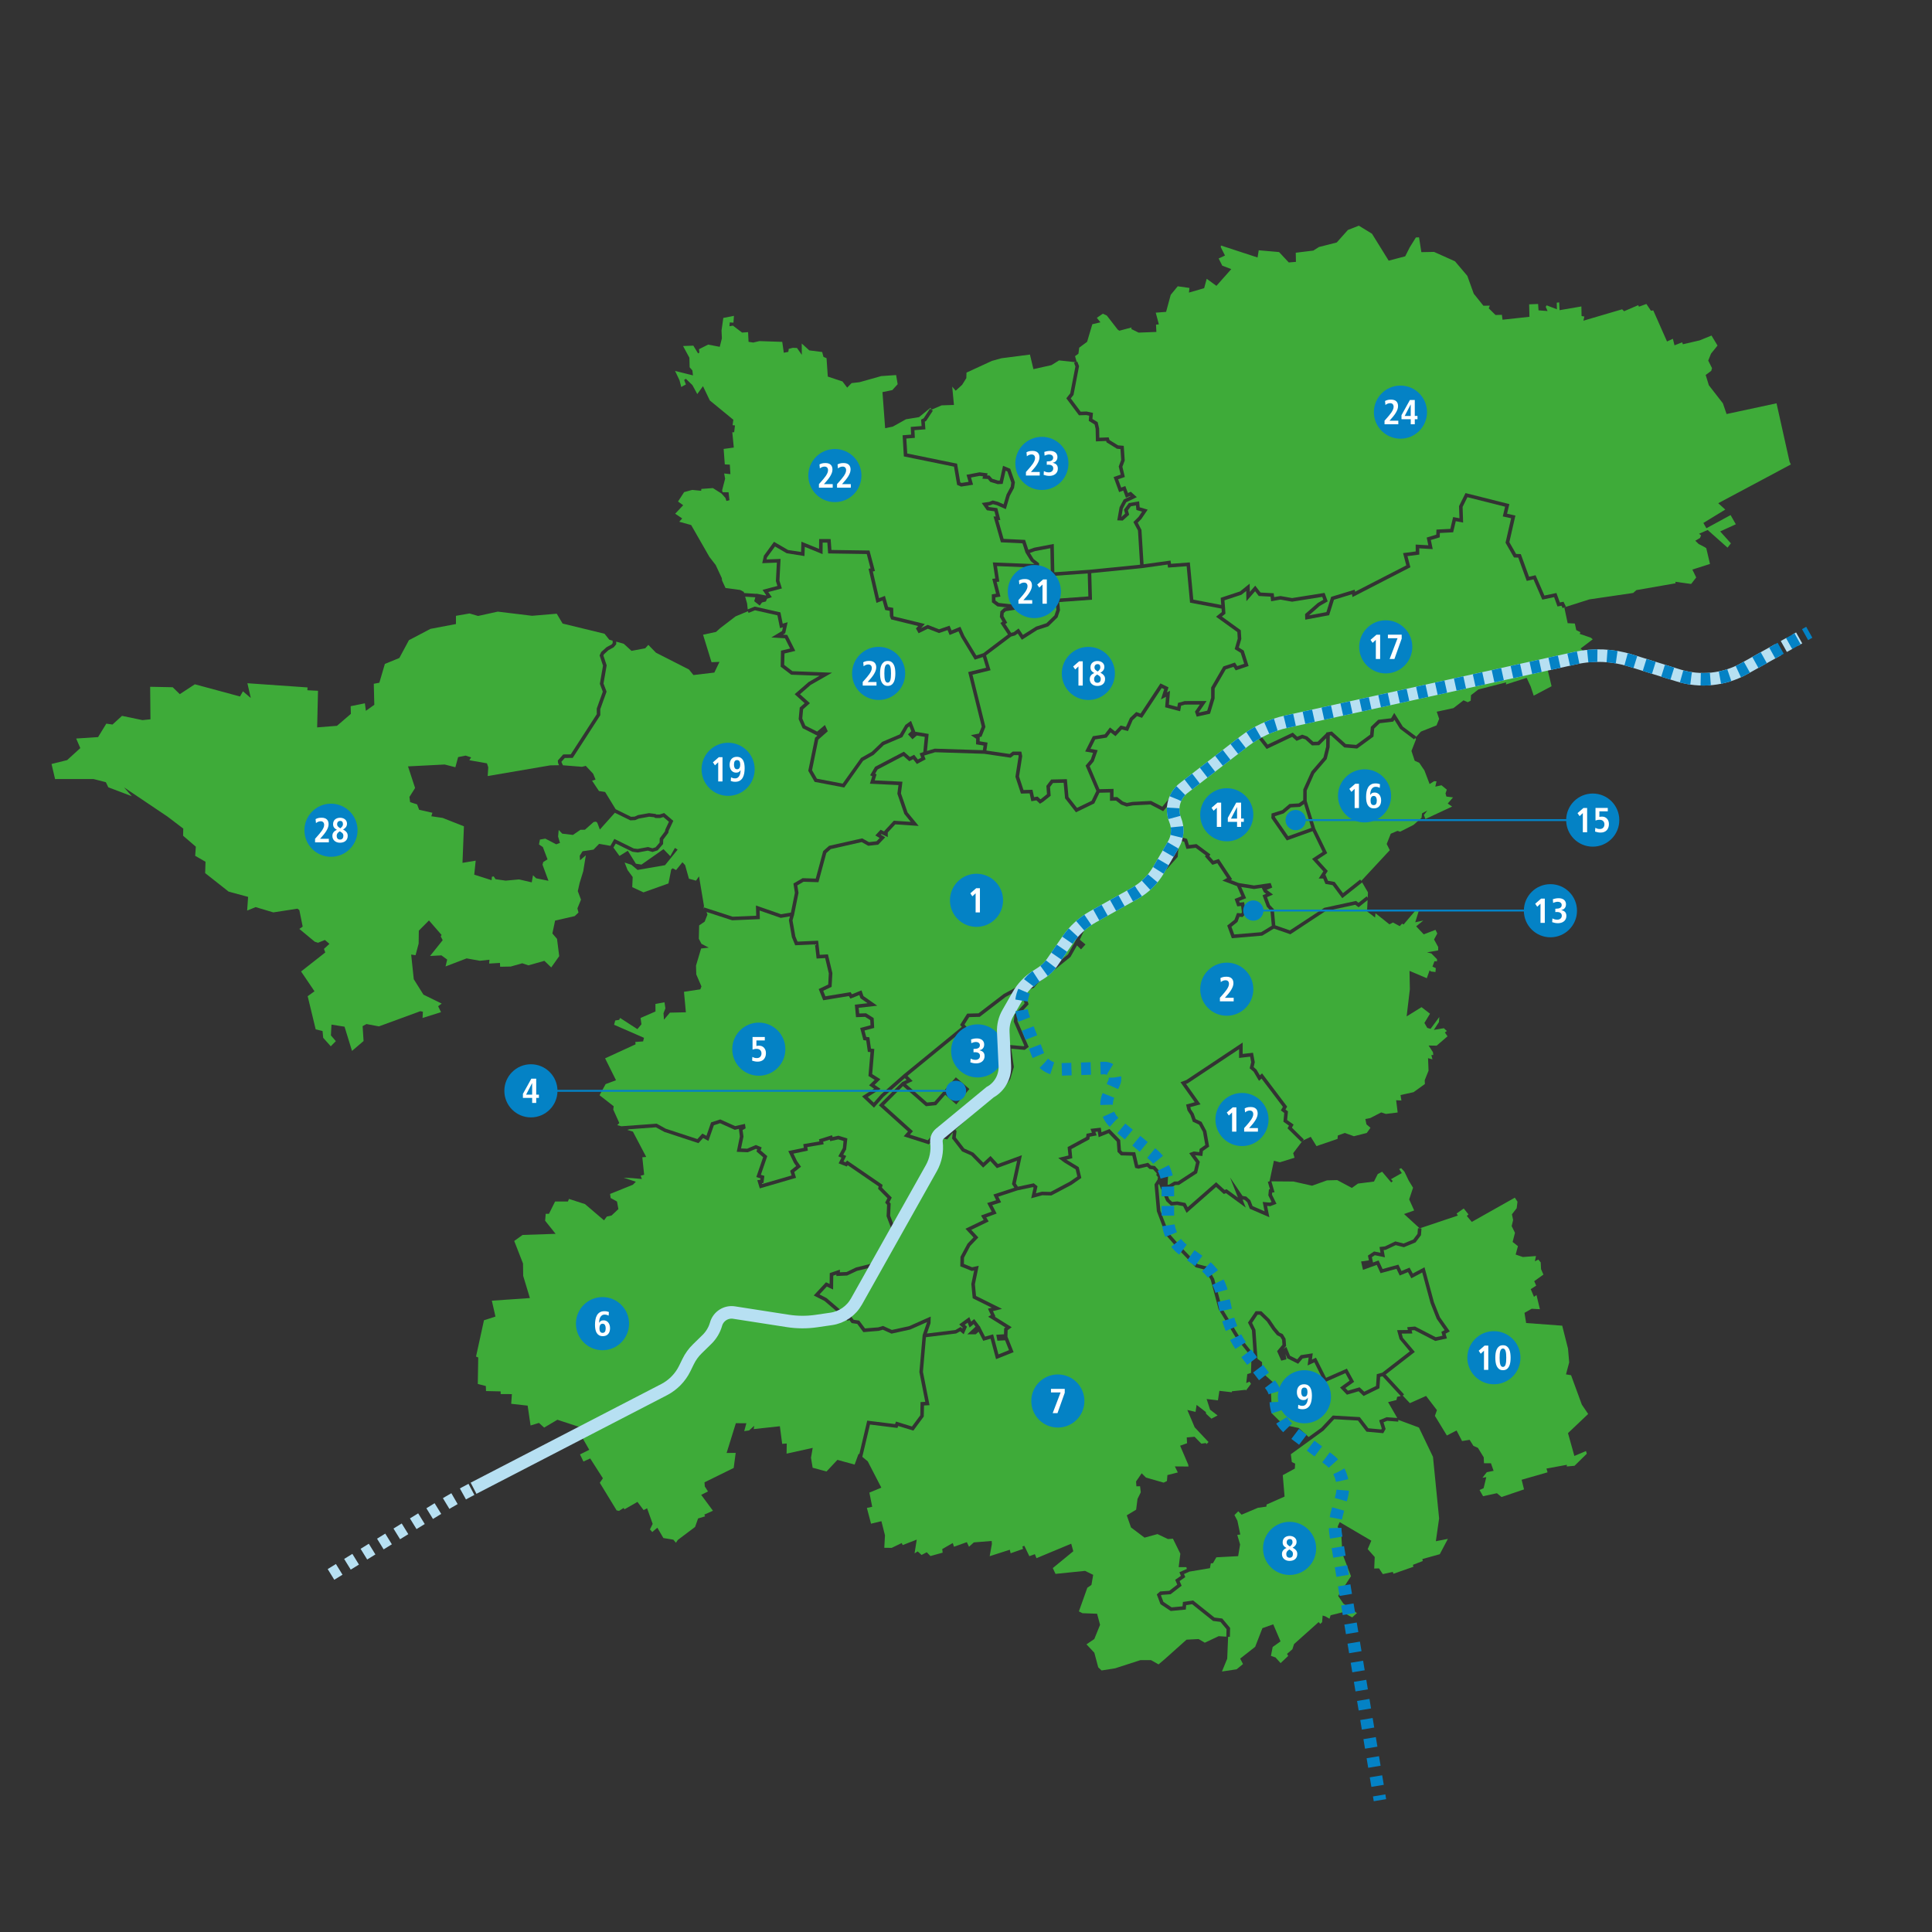 <?xml version="1.0" encoding="UTF-8"?>
<svg xmlns="http://www.w3.org/2000/svg" id="_2040" data-name="2040" viewBox="0 0 1000 1000">
  <rect x="0" y="0" width="1000" height="1000" fill="#333333" stroke="none"/>
  <defs>
    <style>
      .cls-1, .cls-2, .cls-3, .cls-4, .cls-5, .cls-6 {
        fill: none;
        stroke-miterlimit: 10;
      }

      .cls-1, .cls-2, .cls-3, .cls-5, .cls-6 {
        stroke-width: 6.5px;
      }

      .cls-1, .cls-2, .cls-5 {
        stroke: #b7e0f2;
      }

      .cls-2 {
        stroke-dasharray: 5;
      }

      .cls-7 {
        fill: #0482c5;
      }

      .cls-3 {
        stroke-dasharray: 5.01 5.01;
      }

      .cls-3, .cls-4, .cls-6 {
        stroke: #0482c5;
      }

      .cls-8 {
        fill: #fff;
      }

      .cls-9 {
        fill: #3eab39;
      }

      .cls-5 {
        stroke-dasharray: 3.3 3.3;
      }
    </style>
  </defs>
  <g id="Bezirke">
    <path id="Langenau" class="cls-9" d="M898.52,271.33l-8.15,3.74,5.54,6.17-1.74,2.22-10.28-9.14-4.48,1.96,1.05.79-.51,1.34-2.46,1.47,1.73,1.69s3.93,1.93,3.96,2.24c.06.29,1.91,8.09,1.91,8.09l-9.12,2.9,1.98,4.09-2.61,3.36-8.19-1.12.15.77-20.32,3.54-1.65,1.47-22.72,3.34-12.92,4.11.81-.42-1.23-2.48-1.89.35-1.78-4.88-6.2,1.32-4.59-10.52-3.38.77-4.26-11.71-2.44-.07-3.49-6.11,3.14-13.77-4.33-.95,1.19-4.97-22.69-5.71-3.36,6.75.22,6.28-3.27-.62-1.45,6.13-7.18.35-.11,2.64-4.94,1.49.83,4-6.55-.37.04,3.56-6.55.86,1.65,6.35-26.49,13.64-.22-1.05-12.17,3.71-2.44,7.89-9.03,1.69,5.58-4.9,4.11-2.35-1.62-4.39-16.8,2.68-6.04-1.06-3.25.57-.24-2-6.81-.37-2.75-3.56-2.81,3.23-.07-4.26-5.01,4.02-9.99,3.3.29,3.69-14.46-2.75-1.8-19.27-9.73.72-.28-1.67-13.93,1.93-1.1-17.8-1.93-3.74,1.85-1.87,3.3-4.88-4.15-1.21-.29-3.08-5.32.9-2.5,3.41.57,2.02-1.93,1.76.75-4.31,1.76-3.32,5.49-2.62-3.1-2.81-1.52.66-1.34-3.62-2.13.81-1.58-4.3,3.47-1.19-1.27-5.29,1.21-3.23-.51-7.6-2.94-.26-4.42-2.72-.44-1.41-4.83.18-.11-4.74-.75-3.29-2.72-1.67.28-3.14-3.32-.72-3.05.09-5.12-6.88,1.43-1.82,2.86-14.85-.92-2.4-.81.31.44-.33-.79-2.77,1.76-1.27.4-3.12,4.09-3.03,2.7-9.1,4.2-.99-1.87-2.33,3.12-2.13,2.04.94,5.67,7.31.84.55,6.3-1.67-.11.81,3.76,1.85,9.2-.35-.18-3.76,1.47-.17-1.62-6.04,5.36-.42,2.4-8.83,3.63-4.41,6.06.86-.26,2.4,7.87-2.28,1.32-4.86,5.03,3.65,7.69-8.66-4.66-1.78-1.87-3.73,3.27-1.52-2.17-4.33.07-.86,18.96,6.2.61-3.73,10.52.92,5.03,5.38,3.71-.31-.09-4.72,9.1-1.12,2.92-1.85,9.18-2.33,5.78-6.48,5.67-2.22,6.79,4.15,8.65,13.95,8.55-2.24,2.37-4.68,3.16-5.08,1.63-.07,1.21,7.67,6.57-.13,10.83,4.86,6.39,7.54,3.32,9.23,5.01,6.24,3.29-.06-.53,1.4,3.51,3.45,3.29-.09.33,2.53,13.93-1.51-.15-6.46,4.63-.18.22,3.29,4.68.37-.95-2.18.48-.77,5.32,2.04-.11-3.41,1.28-.17.18,4.04,11.31-1.93.09,4.96,1.45.26-.5,2.15,20.04-5.89,1.03.99,7.29-3.12.39.77,3.85-1.41,2.37,3.51,1.19-.18,7.12,16.1,3.03-1.4.84,3.38,3.95-1.56.39,1.01,8.66-2,6.15-2.51,3.12,5.18-3.36,4.18-1.45,3.6,1.96,3.91-.4,1.4-2.88,2.13,1.63,5.32,7.29,9.38,1.89,5.53,25.86-5.56,6.74,30.21.66,1.45-37.56,20.06,3.63,3.29-11.33,6.92,1.56,2.74,12.52-6.81,2.72,4.77Z"></path>
    <polygon class="cls-9" points="589.01 274.6 590.11 292.3 563.83 294.92 545.73 296.21 545.43 281.54 535.36 283.47 532.27 284.57 530.58 279.45 519.46 278.92 516.69 269.17 517.77 269.17 516.21 263 511.84 262.41 511.37 261.72 512.39 261.57 513.97 260.96 515.96 261.48 520.62 263.53 522.64 256.72 524.86 252.59 525.32 249.62 522.89 242.64 519.17 241.08 517.48 248.72 516.62 248.74 513.61 247.82 512.16 246.15 510.89 246.08 511.2 245.01 507.02 244.46 500.28 245.75 501.33 249.4 497.71 249.95 497.03 249.67 495.38 240 469.59 234.73 469.11 226.99 473.52 226.64 473.32 222.66 478.99 222.22 478.69 218.25 479.35 217.9 482.84 212.58 482.09 212.08 487.39 209.81 493.76 209.6 492.86 200.12 494.66 202.23 498 199.18 500.17 195.71 500.26 192.86 513.39 186.81 518.32 185.43 533.1 183.52 534.9 191.07 544.22 188.99 548.17 186.55 556.76 187.47 555.91 187.78 556.63 189.71 553.95 203.6 551.93 206.17 558.47 214.95 562.25 214.84 563.77 215.17 563.53 217.83 566.56 219.7 567.09 221.94 567.24 228.46 572.53 228.25 572.77 228.97 578.13 232.27 579.94 232.44 580.31 238.07 579.06 241.45 580.07 245.67 576.4 246.92 579.26 254.72 581.39 253.91 582.77 257.62 584.99 256.67 585.17 256.83 581.63 258.54 579.5 262.51 578.29 269.32 581.12 269.44 584.46 266.42 583.8 264.16 585.34 262.06 587.96 261.62 588.2 263.97 591.12 264.84 589.34 267.5 586.64 270.21 589.01 274.6"></polygon>
    <polygon id="Dornstadt" class="cls-9" points="517.81 322.47 521.72 328.4 508.93 338.11 505.36 339.27 499.14 329.04 497.09 324.4 492.52 326.29 491.49 323.85 486.05 325.72 480.18 323.43 476.77 325.08 478.68 322.97 462.56 319.04 462.43 318.71 462.32 314.63 459.64 314.14 458.04 308.43 454.98 309.61 451.78 295.8 452.87 295.56 450.04 284.95 430.35 284.66 429.94 279.03 423.99 279.01 423.94 284.09 414.8 280.37 414.63 285.69 407.93 284.68 400.63 280.44 395.4 287.6 394.52 291.51 402.1 291.21 401.6 300.78 402.39 303.29 394.7 305.31 396.61 308.1 396.3 308.21 391.51 307.27 391.47 307.37 385.15 306.96 384.99 306.36 383.12 305.37 375.54 304.36 373.74 300.48 373.61 299.25 370.45 292.46 367.17 288.22 357.75 271.77 351.58 270.05 353.11 268.34 349.47 265.9 353.62 261.5 350.94 259.59 354.1 254.72 358.25 253.58 362.93 254.03 363 253.07 369 252.63 373.46 255.46 375.5 257.77 376 259.29 377.56 258.91 377.1 254.8 374.03 254.78 373.76 253.8 375.32 247.78 374.82 245.07 378.05 245.42 377.76 240.5 375.15 240.37 374.56 232.37 379.81 231.65 379.04 223.76 380.01 223.7 380.42 220.21 379.19 220.07 379.57 217.26 367.4 207.27 363.86 199.88 360.91 203.97 358.39 199.33 355.01 196.06 354.12 196.66 355.01 199 352.61 200.3 351.71 196.81 349.42 192 358.67 194.31 358.39 191.76 356.96 190.11 356.83 185.17 353.55 179.1 358.87 178.91 361.33 182.92 361.99 182.49 361.79 180.75 366.54 178.36 372.54 179.52 373.65 175.13 373.46 171.11 374.38 164.56 379.89 163.48 379.63 167.02 377.74 166.87 377.56 168.86 379.37 168.54 384.09 172.14 387.21 171.92 387.45 176.93 389.87 177.3 393.07 176.55 404.89 176.95 405.69 182.57 408.03 182.13 408.25 180.57 410.34 180.03 412.52 180.11 415.02 183.67 414.98 177.81 418.89 181.36 425.55 182.2 426.23 184.73 427.81 185.38 428.47 194.92 436.07 197.44 438.5 200.63 440.77 198.3 444.9 197.82 456.13 194.66 463.83 194.13 464.63 198.87 461.86 201.91 456.76 202.96 458.15 221.63 462.1 220.82 468.91 217.02 475.7 215.9 481.63 211.06 482.07 212.06 481.32 211.57 478.09 216.51 476.77 217.19 477.02 220.53 471.39 220.97 471.59 224.95 467.18 225.3 467.83 236.24 493.78 241.54 495.4 250.98 497.47 251.86 503.66 250.89 502.59 247.16 507.07 246.32 508.85 246.55 508.5 247.77 511.27 247.93 512.56 249.42 516.38 250.59 518.97 250.48 520.49 243.64 521.43 244.02 523.43 249.8 523.15 251.88 520.98 255.95 519.46 261.02 516.56 259.75 513.86 259.04 512.03 259.77 508.14 260.34 510.82 264.12 514.74 264.65 515.42 267.33 514.25 267.33 518.07 280.7 529.24 281.23 530.8 286.04 533.54 290.46 535.38 291.97 513.88 291.1 515.15 299.42 513.59 299.6 515.55 307.29 513.35 307.66 513.42 311.73 516.25 313.86 521.17 314.4 519.75 314.62 517.79 316.45 517.52 319.3 518.89 321.76 517.81 322.47"></polygon>
    <polygon class="cls-9" points="820.91 751.04 821.32 752.45 814.97 758.69 810.93 759.04 811.02 758.18 800.45 760.12 801.02 762.07 787.6 765.92 788.83 770.91 777.19 774.86 774.79 772.88 767.63 774.44 765.81 771.23 767.92 770.27 769.3 764.56 767.31 764.89 769.57 761.99 773.08 761.3 771.72 757.39 768.1 757.37 767.98 754.32 764.98 749.42 762.63 748.37 760.67 745.25 756.76 745.88 753.91 740.41 748.9 743.01 742.7 732.84 743.76 729.89 738.13 722.53 729.74 726.26 726.07 722.36 726.73 721.74 717.24 711.44 732.31 699.75 726.12 692.44 725.54 690.28 731.04 690.22 730.66 688.61 732.07 688.48 742.88 694.08 748.92 692.76 748.22 690.3 750.43 689.12 745.32 681.84 742.2 674 737.32 655.94 731.25 659.17 729.59 656.12 725.39 657.86 723.81 654.58 715.61 656.84 713.55 652.41 710.67 653.46 710.08 650.72 711.61 649.69 716.84 650.78 716.18 647.05 717.22 646.92 722.42 644.48 726.64 645.56 732.68 643.07 735.49 639.34 735.76 635.87 734.84 635.8 754.58 629.17 753.93 628.11 757.62 625.5 760.08 628.57 759.22 629.39 761.79 632.46 784.07 619.9 785.45 622 785.03 625.37 782.57 628.53 783.19 631.49 782.44 634.63 784.15 638.09 782.93 642.83 785.69 645 784.5 649.35 788.22 650.63 795.03 650.12 794.44 652.83 796.22 651.95 797.47 653.4 797.64 656.91 798.87 659.72 794.11 663.13 795.14 665.43 792.31 667.26 793.98 671.23 795.29 670.33 797.05 677.65 792.79 677.41 789.07 679.52 789.93 684.79 808.6 686.17 811.59 698.01 812.21 705.16 810.56 711.37 813.18 711.81 818.76 727.04 822.03 731.87 811.59 741.78 814.89 753.6 820.91 751.04"></polygon>
    <polygon class="cls-9" points="718.47 725.74 723.22 733.95 717.72 733.54 713.85 735.14 715.2 739.43 714.95 739.89 708.27 739.27 703.82 733.49 689.84 732.68 683.82 739.1 677.35 743.78 672.2 739.12 664.29 737.49 658.37 731.63 657.79 719.45 659.94 716.4 654.92 711.88 653.27 711.92 653.24 705.05 650.87 703.31 649.82 688.3 648.08 684.7 650.9 680.5 652.13 680.51 655.7 683.95 658.63 688.3 660.98 691.09 662.69 691.97 663.61 693.51 663.79 696.04 661.02 699.36 663.18 704.27 665.86 703.59 665.37 700.85 666.29 703.07 671.92 705.9 674.23 703.15 677.35 702.65 676.82 706.74 680.31 705.15 685.5 715.54 696.37 710.74 698.5 714.65 693.6 718.18 697.16 721.89 703.22 720.12 705.79 722.57 713.99 718.55 714.38 712.69 715.59 712.36 725.02 722.6 723.15 723.01 722.82 724.64 718.47 725.74"></polygon>
    <polygon id="Vöhringen" class="cls-9" points="745.23 804.45 736.22 806.96 736.42 807.99 731.32 809.96 731.58 810.95 721.26 814.58 720.91 813.61 715.75 814.75 713.77 811.79 711.29 811.87 711.55 805.92 707.92 801.82 709.79 797.46 693.42 787.84 692.37 790.17 694.28 794.9 694.85 804.27 699.27 815.83 692.63 826.04 695.34 830.04 702.34 834.92 699.91 837.16 695.01 834.5 688.73 836.04 688.15 837.86 686.05 836.64 684.59 836.2 684.33 839.64 683.36 840.52 682.53 839.58 669.81 850.96 668.93 853.66 666.18 856.03 666.76 857.11 662.84 860.82 660.19 857.88 657.84 857.09 658.72 852.49 662.8 849.57 659.02 840.74 653.42 842.74 649.67 852.39 641.91 858.49 643.38 861.31 640.07 864.03 632.48 865.17 635.21 858.51 635.67 847.22 636.59 847.24 636.7 842.61 632.66 837.76 628.6 837.23 617.55 828.4 612.28 829.17 612.08 831.43 606.45 831.96 602.17 829.12 600.92 825.8 601.23 825.52 605.9 825.17 611.61 820.77 610.56 818.36 613.5 816.31 612.84 814.73 615.66 813.46 626.27 811.68 626.73 809.19 627.81 809.11 629.58 806.06 640.86 805.46 641.87 799.42 640.41 794.45 641.97 794.26 640.48 787.12 638.95 784.2 640.94 782.24 642.64 784 651.11 780.42 655.49 779.82 655.57 778.75 664.89 774.62 663.96 763.54 670.2 760.14 670.36 757.59 668.65 756.74 668.14 752.71 685.03 740.48 690.57 734.57 702.89 735.27 707.29 741.03 715.97 741.82 717.19 739.62 716.1 736.19 718.01 735.4 723.72 735.84 723.78 734.92 734.44 738.9 741.71 754.06 744.88 785.91 743.2 797.73 749.42 796.52 745.23 804.45"></polygon>
    <polygon id="Erbach" class="cls-9" points="475.87 710.18 478.91 725.59 476.47 725.72 476.33 732.57 472.03 738.35 463.77 735.8 463.29 737.1 448.88 735.32 444.77 752.72 444.42 752.43 442.35 758.07 433.45 755.62 427.81 761.64 420.62 759.7 419.77 754.52 420.65 749.42 407.13 752.41 407.22 747.16 404.85 747.33 403.66 738.22 390.13 739.69 390.37 738 387.72 740.39 385.21 740.76 386.31 736.68 380.88 736.64 376.09 752.06 380.79 752.01 379.76 759.81 364.65 767.24 364.8 769.39 366.45 771.96 362.94 773.74 369.02 781.96 364.56 783.95 364.96 784.86 361.33 785.95 359.77 790.35 350.88 797.03 349.86 798.52 348.52 796.94 343.36 796.08 340.24 790.74 337.6 792.98 336.42 791.62 337.82 788.77 334.93 780.68 333.14 781.63 329.94 777.38 323.22 781.23 322.8 780.51 320.4 782.04 319.17 781.78 310.45 767.48 312.06 765.17 305.49 754.89 301.99 756.49 300.21 752.8 305 750.41 300.74 742.98 305.16 740.32 288.51 734.86 281.65 738.92 278.97 736.5 274.62 737.82 273.11 727.56 264.6 726.6 264.96 721.59 259.14 721.57 259.13 720.18 251.56 720.01 251.47 717.41 247.31 716.34 247.53 702.63 246.39 702.15 250.5 683.38 256.45 681.45 254.57 673.23 274.27 671.87 270.8 660.38 270.71 653.99 266.16 642.32 270.49 639.2 287.58 638.63 282.16 631.85 282.46 628.26 284.14 628.27 287.32 621.89 293.95 621.9 294.5 620.56 302.79 623.24 312.65 631.65 314.08 629.69 316.51 629.17 320.08 625.81 319.35 621.9 316.08 620.09 315.77 617.98 327.57 613.22 329.12 611.68 322.8 609.57 327.21 609.79 332.24 610.25 331.59 608.54 333.41 608.05 332.46 599 334.48 598.83 327.59 585.73 324.69 584.83 325.67 584.5 339.5 583.49 343.84 585.87 361.53 591.69 363.94 589.03 366.67 590.54 369.5 582.42 372.71 581.38 380.33 584.79 382.44 584.31 382.95 588.22 381.34 596.17 387.06 596.41 391.25 594.63 391.93 594.92 391.54 595.99 394.99 598.98 391.47 609.22 393.62 609.92 393.52 610.67 391.98 610.87 393.27 615.11 412.03 609.64 411.11 606.65 414.6 603.9 412.52 600.94 410.69 597.12 418.14 595.56 417.86 593.71 426.33 592.28 426.05 590.96 429.46 589.89 429.72 590.66 433.91 589.75 436.6 590.57 436.26 594.21 433.91 598.5 435.52 599.22 434.07 602.14 438.22 603.79 438.79 603.13 454.78 614.09 454.5 615.3 459.33 620.2 458.15 622.49 459.15 623.59 458.89 629.54 461.92 637.47 456.28 649.95 452.02 653.81 443.03 656.05 438.2 658.38 434.73 658.54 434.73 657.15 429.48 658.96 429.41 664.58 427.54 663.7 421.19 670.53 426.75 673.37 438.81 683.67 439.58 683.18 440.81 684.83 443.71 685.25 446.88 689.51 454.83 688.85 456.92 688.26 461.44 690.3 471.09 688.17 479.85 684.31 477.56 691.01 475.87 710.18"></polygon>
    <polygon class="cls-9" points="746.06 689.36 746.63 691.38 743.14 692.13 732.44 686.61 728.36 686.96 728.71 688.41 723.13 688.48 724.42 693.12 729.69 699.47 715.46 710.49 712.63 711.26 712.23 717.37 706.14 720.34 703.71 718.07 697.71 719.81 696.39 718.44 700.89 715.21 697.16 708.4 686.37 713.15 681.15 702.74 679.06 703.7 679.48 700.47 673.28 701.42 671.44 703.6 667.72 701.73 665.81 697.14 664.36 698.23 665.68 696.65 665.41 692.94 663.96 690.54 662.27 689.75 660.1 687.19 657.16 682.84 652.89 678.7 649.93 678.66 645.95 684.57 648 688.61 648.85 700.91 640.81 690.74 632.48 677.03 628.46 661.96 624.97 655.64 619.85 654.3 611.4 645.55 605.05 638.33 600.61 626.7 599.45 613.5 599.89 612.8 603.64 621.68 606.08 623.98 609.31 623.7 612.38 624.29 614.18 627.78 629.45 614.38 633.43 618 634.59 617.59 644.79 625.04 643.14 620.88 644.24 621.06 645.62 622.33 646.9 625.65 657.02 630.04 655.84 624.16 657.49 624.31 660.71 623.08 658.37 618.36 658.49 617.26 659.7 617.1 658.06 611.46 669.46 611.55 679.13 613.72 686.84 610.96 692.13 610.82 699.73 614.87 702.87 612.62 711.17 611.57 713.13 607.68 715.39 606.49 720.09 612.03 720.91 611.33 719.96 610.34 725.57 607.18 724.22 605.09 725.26 604.65 726.95 606.49 729.1 610.98 731.39 614.76 729.39 620.82 731.98 626.53 726.73 628.38 734.84 635.8 733.93 635.73 733.69 638.66 731.5 641.56 726.51 643.64 722.22 642.54 716.87 645.12 714.03 645.45 714.54 648.43 711.22 647.75 708.03 649.9 708.56 652.36 704.5 652.94 705.48 657.29 712.6 654.71 714.58 659 722.82 656.74 724.49 660.21 728.77 658.45 730.51 661.64 736.15 658.63 740.46 674.58 743.65 682.62 747.73 688.48 746.06 689.36"></polygon>
    <polygon id="Altheim" class="cls-9" points="645.6 711.22 645.05 715.88 646.74 715.11 647.51 716.27 644.88 719.74 644.76 719.37 637.63 720.12 637.58 720.62 631.15 719.89 630.4 724.81 624.55 724.13 626.33 729.65 630.22 732.62 627.02 734.31 624.27 731.76 624.14 730.86 619.35 727.17 618.82 730.79 614.56 729.8 618.36 738.77 625.52 746.39 624.47 747.49 624.14 746.91 621.81 747.25 618.31 743.67 614.25 744.02 614.43 747.02 610.83 748.3 615.02 758.1 615.15 759.07 608.12 759.02 609.64 762.14 604.26 763.5 604.01 766.58 602.3 767.41 593.16 764.8 590.94 762.58 588.02 766.8 588.2 769.32 590.09 769.28 590.46 772.42 588.77 775.85 588.06 781.41 583.21 784.33 585.41 790.61 592.41 795.88 599.12 794.04 604.5 796.61 607.11 796.43 610.94 804.19 610.08 811.15 614.06 811.15 614.3 812.09 610.45 813.79 611.24 815.66 608.28 817.72 609.35 820.2 605.22 823.39 600.48 823.74 598.76 825.26 600.67 830.33 605.97 833.85 613.77 833.1 613.97 830.79 617.04 830.35 627.85 838.99 631.7 839.49 634.84 843.25 634.75 847.14 630.79 846.87 623.61 850.26 620.4 848.37 614.14 848.69 602.79 858.84 599.67 861.48 595.76 859.28 590.28 859.28 577.17 863.52 570.16 864.62 568.43 862.98 566.43 855.46 562.36 851.11 566.41 848.36 569.39 841.01 567.85 835.27 560.27 834.99 558.43 834.06 562.8 821.81 564.93 820.36 565.83 815.13 561.61 813.08 546.33 814.64 544.92 811.63 555.53 802.93 554.46 799.02 536.48 806.51 535.65 804.43 532.79 805.48 530.2 800.12 529.19 800.45 529.52 801.71 523.1 803.97 522.67 802.14 512.25 805.48 513.4 799.16 513.29 797.6 504.06 798.34 501.55 800.59 500.43 798.21 493.8 800.59 493.14 798.67 487.71 801.79 487.91 803.66 481.59 805.4 479.68 803.44 476.99 804.85 475.02 803.02 473.37 804.01 474.51 796.89 467.22 799.73 466.73 798.67 461.53 801.18 457.7 801.13 458.06 794.68 456.21 787.36 450.85 788.66 448.7 780.51 451.45 779.91 449.99 772.57 456.17 770 449.14 756.39 446.33 754.05 450.3 737.34 464.52 739.1 464.89 738.08 472.75 740.48 478.14 733.19 478.27 727.47 481.13 727.32 477.72 710.08 479.26 692.13 494.88 690.22 496.99 689.09 498.81 690.61 500.5 686.7 499.4 685.69 500.87 684.61 501.86 687.12 503.95 685.38 504.94 686.68 500.7 690.63 505.02 690.65 506.52 689.32 508.93 694 512.72 692.92 515.55 703.51 524.64 699.86 521.46 691.89 521.55 688.52 523.65 686.96 514.91 681.52 515.22 681.3 513.95 678.62 518.64 677.47 505.2 670.79 504.61 664.73 506.58 655.15 503.18 655.94 498.92 654.21 498.98 650.96 502.19 644.9 506.39 640.5 502.74 636.57 511.72 632.22 510.47 630.11 515.86 628.13 513.61 623.78 518.16 622.33 516.74 619.39 526.62 616.14 534.62 614.45 534.97 614.73 533.74 620.22 539.49 618.66 544.17 618.78 554.65 613.24 559.7 609.7 558.34 604.1 551.97 600.23 555.02 599.49 554.56 594.76 563.88 589.71 564.05 588.37 567.63 587.67 566.95 585.85 568.19 585.71 568.67 588.61 573.81 586.55 578.03 590.87 578.42 596.21 580.2 598.02 586.09 598.19 587.56 604.49 589.25 604.91 593.71 603.86 594.98 605.04 596.87 605.27 598.7 607.31 598.54 608.3 599.33 609.24 599.18 610.51 597.56 613.04 598.79 626.97 603.4 639.14 610.05 646.79 618.89 655.95 623.74 657.22 626.71 662.54 630.73 677.63 639.3 691.78 648.74 703.7 647.69 704.67 647.49 710.63 645.6 711.22"></polygon>
    <polygon class="cls-9" points="669.35 596.87 670.05 599.25 662.45 601.6 659.37 600.8 657.11 611.46 656.23 611.72 657.35 615.55 656.8 615.63 656.48 618.71 658.15 622.09 657.22 622.46 653.57 622.12 654.54 626.97 648.33 624.27 647.16 621.26 645.09 619.35 643.14 619 636.7 609.5 640.77 619.85 634.9 615.55 633.87 615.9 629.47 611.92 614.73 624.84 613.61 622.66 609.4 621.85 606.72 622.09 605.25 620.78 602.76 614.86 605.47 615.09 608.34 613.37 610.25 613.31 619.63 607.2 621.02 601.35 618.54 597.93 622.34 598.35 622.64 595.73 625.85 593.47 624.42 585.38 621.92 580.68 618.87 579.25 617.86 576.4 616.38 574.16 616.12 573.02 621.39 571.59 613.9 561.04 614.78 560.71 641.36 543.05 641.34 547.58 647.07 546.92 647.6 549.77 646.83 552.96 648.87 554.71 651.66 559.44 652.96 558.27 664.03 572.9 662.96 574.73 664.73 576.09 664.29 580.59 667.17 582.64 666.41 584 673.57 591.07 674.22 590.43 669.35 596.87"></polygon>
    <polygon id="Neu-Ulm" class="cls-9" points="743.62 541.23 739.45 541.16 741.69 544.61 741.86 546.06 740.86 546.1 741.43 548.3 739.16 547.71 739.41 554.17 737.43 559.13 737.52 561.09 731.65 565.31 724.91 566.8 725.37 569.63 722.64 569.48 723.43 575.83 717.31 576.57 714.93 575.78 709.24 578.71 706.7 579.19 707.27 581.96 709.35 583.74 707.44 586.42 700.78 588.11 696.1 586.42 692.46 587.73 692.31 589.49 681.41 593.22 678.44 588.42 674.22 590.43 674.86 589.76 668.69 583.67 669.57 582.09 666.21 579.71 666.65 575.26 665.37 574.27 666.23 572.79 653.24 555.57 652.1 556.58 650.37 553.64 648.89 552.3 649.47 549.8 648.55 544.9 643.2 545.51 643.21 539.62 614.05 559.02 611.02 560.14 618.38 570.51 613.92 571.72 614.63 574.75 616.18 577.12 617.39 580.59 620.6 582.09 622.64 585.84 623.85 592.65 620.91 594.72 620.73 596.34 617.92 596.01 615.52 596.87 619.04 601.75 618.01 606.06 609.68 611.5 607.81 611.55 605.03 613.22 604.34 613.15 604.7 606.72 600.59 607.92 600.48 607.77 600.65 606.74 597.77 603.53 595.78 603.29 594.22 601.86 589.27 603.02 589.1 602.96 587.58 596.39 580.99 596.21 580.2 595.4 579.81 590.08 574.27 584.39 570.12 586.06 569.74 583.69 564.43 584.29 565.17 586.28 562.39 586.83 562.17 588.53 552.59 593.73 553.03 598.08 547.75 599.35 550.87 601.7 556.74 605.26 557.62 608.93 553.68 611.66 543.75 616.93 539.27 616.82 536.2 617.65 537.01 614.01 535.08 612.47 526.86 614.23 525.78 612.54 528.93 597.93 516.51 602.48 512.69 598.32 508.94 601.79 503.86 596.63 499.12 594.48 494.7 588.74 495.1 585.41 494.44 584.75 506.5 573.83 512.47 566.27 520.67 561.74 522.88 558.56 524.77 552.28 523.43 542.81 530.36 543.42 532.46 541.89 526.6 528.48 526.9 525.8 532.4 519.83 530.29 513.11 535.15 511.26 536.97 509.07 554.06 495.34 557.46 489.34 559.53 491.4 561.84 488.86 558.91 486.39 563.18 477.17 596.39 458.27 609.57 443.53 610.28 434.92 612.96 435.69 614.12 439.4 618.82 438.81 624.07 442.72 623.7 443.34 627.52 447.62 630.07 446.79 635.14 454.45 632.7 455.81 640.28 458.67 642.55 463.9 639.03 465.3 640.41 469.13 642.39 468.95 642.83 472.27 642.41 472.75 640.28 472.58 638.97 476.07 635.21 479.08 637.6 485.62 653.35 484.28 659.35 480.64 667.9 483.58 686.02 471.63 701.46 468.31 703.22 469.59 707.86 465.88 707.59 471.72 711.73 474.91 711.95 472.69 719.17 478.44 720.99 477.48 724.51 479.37 725.72 478.07 726.51 478.51 732.71 471.19 734.44 471.21 732.53 477.37 736.7 476.47 733.01 479.47 736.92 483.61 743.01 481.28 743.93 483.19 742.26 486.28 744.41 490.17 744.39 491.93 738.62 492.92 740.88 493.51 743.8 496.5 743.8 497.56 742.48 497.56 741.43 500.3 743.18 501.11 742.99 503.13 740.63 502.83 739.96 502.25 738.51 506.32 729.56 502.52 729.74 512.01 728.07 526.09 735.78 521.3 740.17 524.69 737.27 529.47 738.74 532.02 740.46 532.53 744.99 526.4 744.79 529.03 742.15 533.08 747.34 532.2 748.89 533.65 747.86 534.4 749.23 536.39 743.62 541.23"></polygon>
    <polygon class="cls-9" points="749.33 415.92 751.62 417.48 737.78 423.92 737.01 421.81 738.81 419.52 736.06 420.97 735.78 423.34 731.63 426.97 724.71 430.48 723.33 430.05 719.85 431.54 717.75 436.85 719.35 440.06 704.59 455.95 704.02 455.24 695.12 462.29 690.81 456.49 687.36 455.88 686.11 452.87 685.93 452.87 687.25 450.8 681.91 444.92 686.97 441.58 680.75 428.81 676.35 414.56 676.35 409.18 680.24 400.41 686.7 392.88 688.22 386.75 688.29 380.68 688.83 380.59 695.8 386.88 702.46 387.45 710.91 381.25 711.29 377.08 714.16 374.33 721.15 373.5 721.72 372.55 724.66 377.23 731.93 382.7 732.48 381.96 732.95 382.59 730.57 388.7 732.24 393.75 734.61 394.83 737.3 398.81 739.96 405.82 742.3 404.34 743.54 404.41 742.92 407.16 746.11 406.45 748.87 408.72 748.19 410.67 748.65 412.29 752.08 412.73 749.33 415.92"></polygon>
    <polygon class="cls-9" points="708.06 461.9 707.93 464.67 707.37 463.96 703.16 467.28 701.86 466.32 685.47 469.87 667.64 481.56 660.1 478.95 659.33 470.55 657.33 468.47 655.82 464.38 658.91 463.02 655.62 460.56 658.52 459.39 657.7 457.05 649.09 458.3 641.19 457.05 637.03 455.48 637.76 455.07 630.84 444.61 628.09 445.51 625.94 443.12 626.47 442.22 619.31 436.9 615.4 437.38 614.41 434.2 610.36 433.03 609.37 417.5 610.19 413.79 612.38 411.02 638.39 388.39 651.36 382.2 655.62 387.67 668.84 381.39 671.1 383.47 674.11 382.22 675.61 382.68 679.08 385.82 682.81 385.71 686.44 382.11 686.42 386.42 685.03 392.02 678.77 399.31 674.58 408.61 674.53 414.21 672.25 415.83 667.41 416.14 663.68 419.33 658.14 421.08 658.06 423.48 666.05 435.01 679.41 430.22 684.62 440.94 679.1 444.57 684.95 451 682.55 454.71 684.88 454.71 686.05 457.51 689.76 458.16 694.77 464.89 705.05 456.74 708.06 461.9"></polygon>
    <polygon class="cls-9" points="818.09 335.69 823.13 340.2 810.41 342.76 808.39 340.26 803.09 341.78 800.85 345.8 803.09 355.2 793.84 360.08 792.28 355.33 790.19 350.85 779.45 354.28 779.59 353.18 765.2 356.87 761.39 359.81 761.24 362.67 759.72 363.46 757.51 362.49 752.32 366.51 743.65 368.38 744.9 372.09 743.54 375.46 735.49 378.66 732.48 381.96 733.01 381.23 726.12 376.11 721.66 369 720.03 371.78 713.33 372.58 709.53 376.22 709.16 380.26 701.93 385.56 696.57 385.1 689.38 378.62 686.46 379.14 686.46 379.52 682.04 383.89 679.76 383.96 676.69 381.19 674.01 380.26 671.46 381.32 669.17 379.21 656.15 385.38 651.9 379.91 637.49 386.79 611.05 409.75 609.18 412.12 607.33 410.71 601.6 417.55 595.82 414.56 586.16 415.06 583.28 415.59 581.26 414.89 578.24 412.54 576.36 412.6 576.36 408.32 569.08 408.49 564.03 396.59 566.12 394.11 568.16 388.28 564.43 387.6 566.87 382.72 572.8 381.78 574.86 379.12 577.37 381.04 580.62 377.58 583.85 378.38 586.26 372.8 588.55 370.64 591.1 371.55 601.29 356.1 602.57 356.72 600.9 361.99 603.51 360.67 603.07 366.08 610.83 368.14 611.35 365.26 613.35 364.71 621.02 364.69 618.51 368.34 619.42 370.95 626.31 369.41 628.68 361.55 628.71 356.36 634.46 346.46 638.44 345.14 639.62 346.98 646.28 344.72 643.75 336.72 641.21 335.16 642.5 330.73 642.22 326.2 632.44 319.13 634.29 317.63 634.13 315.37 634.15 315.39 633.78 310.73 642.55 307.84 645.05 305.9 645.14 311.18 649.64 306.03 651.53 308.49 657.64 308.82 657.93 311.22 662.76 310.36 668.78 311.44 684.4 308.94 684.95 310.45 682.11 312.08 675.5 317.85 675.59 320.75 687.96 318.43 690.46 310.43 699.77 307.59 700.06 309.04 730.02 293.6 728.51 287.85 734.62 287.05 734.59 283.82 741.58 284.22 740.59 279.5 745.2 278.13 745.27 275.87 752.15 275.52 753.51 269.76 757.31 270.49 757.04 262.38 759.53 257.35 779.03 262.27 777.83 267.3 782.16 268.25 779.26 280.92 783.63 288.55 785.85 288.61 790.24 300.68 793.73 299.88 798.3 310.38 804.41 309.07 806.15 313.9 808.23 313.53 808.85 314.78 809.68 314.38 811.42 322.56 815.13 322.73 815.88 326.16 818.03 327.24 817.65 328.09 823.46 330.09 824.4 330.9 818.09 335.69"></polygon>
    <polygon class="cls-9" points="525 614.75 514.17 618.29 515.59 621.23 510.96 622.69 513.28 627.12 507.77 629.14 509.13 631.45 499.71 636 503.88 640.48 500.78 643.73 497.14 650.5 497.05 655.44 503.03 657.86 504.21 657.59 502.76 664.62 503.47 671.98 513.33 676.88 511.35 677.37 512.89 680.64 511.48 681.54 520.4 687.1 519.74 687.58 519.66 690.61 515.68 690.87 516.25 693.95 520.23 693.75 522.25 698.83 516.8 701.03 514.03 690.65 509.86 691.84 507.36 686.96 507.42 686.9 507.07 686.39 507.03 686.41 504.26 682.73 502.65 684.07 501.71 681.73 496.48 685.52 498.3 687.18 498.1 687.6 497.2 686.85 494.48 688.42 479.78 690.22 481.63 684.96 481.74 681.45 470.6 686.41 461.64 688.37 457.07 686.31 454.59 687.03 447.73 687.58 444.72 683.54 441.84 683.12 440.04 680.7 438.95 681.39 427.85 671.9 424.18 670 427.96 665.92 431.21 667.46 431.3 660.27 432.9 659.72 432.9 660.47 438.48 660.21 443.56 657.81 452.92 655.48 457.66 651.18 463.9 637.53 460.74 629.23 461 622.93 460.36 622.22 461.57 619.85 456.5 614.73 456.83 613.3 438.46 600.69 437.67 601.6 436.6 601.16 438 598.32 436.48 597.64 437.96 594.92 438.59 589.25 433.98 587.84 430.95 588.52 430.64 587.6 423.9 589.71 424.12 590.79 415.77 592.21 416.06 594.13 408.01 595.8 410.94 601.88 412.1 603.53 408.98 606.01 409.73 608.41 394.5 612.84 394.37 612.41 395.16 612.3 395.64 608.65 393.82 608.06 397.14 598.41 393.69 595.44 394.24 593.89 391.25 592.65 386.73 594.56 383.56 594.43 384.82 588.3 384.37 584.9 385.94 584.02 385.59 581.72 380.51 582.86 372.8 579.41 368.05 580.95 365.66 587.89 363.55 586.74 360.96 589.58 344.57 584.2 339.91 581.61 321.6 582.95 319.48 582.37 320.56 581.27 317.42 574.31 317.64 572.6 310.32 566.88 313.48 561.13 318.84 559.13 313.2 547.79 328.97 540.54 328.84 539.32 332.86 539.03 333.34 537.18 317.85 530.42 318.45 528.2 320.47 527.87 320.97 526.9 329.9 532.68 332.02 530.16 331.56 526.9 339.28 523.54 339.25 519.65 343.93 518.77 344.41 521.92 343.43 524.44 343.67 527.78 346.75 524.14 355.01 523.96 354.02 513.35 362.49 512.08 363.07 510.58 360.39 504.37 360.26 499.79 362.89 490.94 366.85 490.5 363.07 488.52 361.71 485.89 361.88 478.99 364.74 477.03 366.16 473.41 365.7 472.03 378.8 476.29 378.97 476.35 393.3 475.74 393.18 471.3 404.12 475.1 408.89 474.29 408.34 476.27 409.88 485.1 411.6 489.27 421.83 488.81 422.67 496.15 427.1 495.89 428.99 503.84 428.68 509.59 423.76 511.92 426.09 517.74 439.36 515.55 440.18 516.89 444.79 515.04 445.38 516.71 449.03 519.26 442.46 520.03 443.07 526.49 447.78 526.33 450.43 528 450.57 530.66 445.23 532.09 446.9 538.37 448.35 538.55 449.2 544.43 450.55 544.57 449.51 556.93 452.72 558.93 449.82 561.75 452.43 563.53 446.19 567.5 452.37 573.34 457.25 567.79 468.32 558.05 469.24 558.98 466.95 560.08 454.89 572.09 469.96 585.65 467.74 588.15 480.77 592.32 484.37 588.5 490.26 589.75 493.18 586.09 492.79 589.27 497.97 595.97 502.67 598.04 508.87 604.36 512.58 600.92 515.97 604.63 526.44 600.8 523.81 612.89 525 614.75"></polygon>
    <polygon id="Blaubeuren" class="cls-9" points="346.24 425.35 344.37 429.34 344.17 430.33 341.47 433.93 341.41 436.13 339.34 438.55 337.71 439.07 335.43 438.41 330.09 439.4 328.01 439.16 317.99 434.22 315.94 437.8 315.92 437.8 310.1 436.77 307.2 439.76 301.53 440.61 300.08 442.92 300.22 445.29 303.23 442.7 301.88 450.98 300.02 457 299.07 461.26 300.72 465.66 298.87 470.18 299.42 472.34 297.45 474.18 287.32 476.49 285.91 483.17 288.31 485.96 289.45 494.9 285.32 500.74 281.78 497.33 273.52 499.66 270.32 498.59 264.36 500.28 258.87 500.39 258.78 498.41 253.18 498.74 253.34 496.76 248.37 497.29 241.52 496.06 230.62 500.23 231.46 496.67 228.49 494.5 222.6 494.81 229.13 486.64 228.12 484.66 228.56 483.93 222.03 476.42 216.78 481.71 216.69 488.39 215.09 494.41 212.82 494.08 214.17 506.85 219.17 514.82 228.62 519.46 226.77 520.82 228.27 523.89 218.71 526.9 218.89 523.67 217.57 523.39 196.13 531.25 189.67 530.04 187.69 531.14 188.18 538.83 182.2 543.95 178.33 531.41 171.57 530.33 171.28 535.93 173.83 538.88 171.2 541.56 167.28 537.16 166.95 533.67 163.4 532.79 159.25 515.63 162.78 513.09 155.84 502.83 168.36 492.99 167.68 491.14 170.51 488.53 168.16 486.53 164.6 487.97 162.87 487.4 154.94 480.81 156.67 479.61 154.94 471.06 153.95 470.33 141.47 472.25 132.31 469.52 127.92 471.32 128.42 464.23 118.34 461.5 106.19 451.92 106.37 446.04 101.03 442.98 101.36 438.24 94.77 432.57 94.86 428.88 86.79 422.73 64.19 407.53 68.21 412.12 56.06 407.51 54.79 404.87 48.37 403.22 28.51 403.24 26.67 395.44 34.75 393.43 41.56 387.21 39.43 382.26 50.76 381.52 55.03 374.55 58.23 375.02 63.15 370.53 73.74 372.73 77.88 372.31 77.72 355.48 89.39 355.71 93.06 359.29 100.85 354.19 124.23 360.5 125.74 357.83 129.81 361.28 128.05 353.64 159.18 355.81 159.09 357.27 164.6 357.55 164.16 376.49 174.42 375.68 181.61 369.5 181.5 365.52 188.86 364.03 189.38 367.92 193.74 364.8 193.47 353.92 196.35 353.38 199.21 343.64 206.7 340.57 211.66 331.36 222.8 325.5 236 323 236 318.75 243.03 317.53 247.45 318.82 257.64 316.58 275.41 318.73 288.16 317.65 291.21 322.75 312.91 328.03 315.35 331.1 317.09 331.6 317.13 332.86 316.58 333.56 313.94 334.99 311.18 337.47 310.36 339.25 312.12 344.52 310.48 353.95 312.01 358.01 308.87 366.76 308.89 369.65 295.43 390.46 291.52 390.5 288.73 393.64 288.84 394.88 289.34 396.08 284.81 396.15 252.43 401.68 252.72 397.16 252.04 395.1 242.92 393.49 243.85 392.02 241.01 391.1 237.12 391.87 235.7 397.12 230.14 395.71 211.18 396.68 214.85 407.86 211.93 412.49 212.28 415.19 215.88 416.34 216.95 419.15 223.81 420.69 223.26 422.49 229.11 423.35 240.13 427.7 239.38 446.61 246.22 445.47 245.47 452.72 254.46 455.59 254.59 453.82 255.53 453.62 256.5 455.07 261.71 455.82 268.67 455.18 275.22 456.71 275.88 453.02 277.52 454.61 283.89 455.9 280.8 447.56 281.19 446.19 283.39 444.79 280.97 438.41 278.97 437.1 279.46 434.57 282.24 434.07 287.89 437.01 289.85 436.29 288.86 432.99 289.19 429.58 291.01 431.49 296.55 432.16 300.43 429.5 302.76 429.47 307.25 425.48 308.47 425.28 309.14 425.83 310.48 429.37 318.25 420.69 326.27 424.62 328.78 424.49 330.64 423.7 336 422.73 338.53 422.99 339.21 423.39 341.67 423.43 343.34 422.88 346.24 425.35"></polygon>
    <polygon id="Blaustein" class="cls-9" points="477.89 389.29 476 389.95 476.82 392.17 475.08 393.1 473.17 390.66 470.93 391.78 467.86 389.07 452.94 396.89 450.39 401.27 451.47 401.79 450.26 405.64 465.04 406.36 464.47 410.84 468.05 421.24 471.39 425.39 462.65 424.8 457.68 430.18 457.68 430.37 455.8 429.47 453.07 432.42 455.29 433.76 453.69 435.43 449.78 435.89 446.28 433.93 429.12 437.8 426.07 440.53 422.23 454.76 415.44 454.54 410.67 457.31 411.44 462.1 409.38 472.33 404.28 473.21 391.27 468.69 391.41 473.98 379.23 474.49 364.49 469.7 364.21 470.53 364.36 468.8 361.81 453.6 360.26 455.82 356.59 454.83 354.61 447.77 353.22 446.3 349.93 450.35 348.22 449.42 347.43 450.02 346 457.27 333.06 461.88 327.24 459.18 327.48 453.95 324.8 450.28 323.31 446.45 326.8 447.6 330.01 450.28 344.22 447.82 350.74 439.76 349.34 438.88 346.92 443.14 343.43 439.51 332.02 447.51 329.12 447.05 324.95 440.35 320.64 443.03 317.51 438.7 318.71 436.63 327.35 440.87 330.14 441.25 335.34 440.28 337.74 440.98 340.4 440.13 343.21 436.85 343.29 434.57 345.91 431.08 346.09 430 348.5 424.88 343.76 420.82 341.38 421.59 339.74 421.57 339.3 421.3 335.93 420.88 330.18 421.9 328.51 422.67 326.64 422.77 318.67 418.86 313.2 409.92 310.03 409.44 306.46 404.08 308.26 403.51 307 400.46 303.18 396.39 301.23 396.9 291.38 396.11 290.66 394.57 290.62 394.26 292.35 392.33 296.44 392.28 310.72 370.18 310.7 367.09 313.97 357.99 312.38 353.79 314.01 344.37 312.32 339.32 312.58 338.68 314.91 336.55 317.62 335.06 318.96 333.47 318.95 332.11 322.87 333.23 326.86 336.88 333.96 335.56 335.58 333.8 339.54 337.85 356.61 346.54 358.92 349.4 369.74 348.12 372.4 342.59 368.29 342.76 363.9 328.53 370.62 327.08 372.75 325.15 380.73 319.04 387.1 316.38 387.45 317.22 390.79 315.88 402.39 318.49 403.73 325.12 405.24 324.69 404.81 326.6 399.25 329.94 406.32 330.38 408.96 335.67 404.24 336.79 404.06 345.05 409.51 349.22 424.2 349.77 418.54 353.02 411.31 359.31 416.47 363.97 413.94 366.23 413.39 372.22 415.44 376.91 423.08 380.79 421.87 381.85 418.36 398.96 421.66 404.69 436.97 407.61 446.74 393.8 452.21 390.7 457.51 385.6 467.02 381.56 469.86 376.57 470.69 375.96 471.68 378.46 469.97 380.09 472.29 382.66 474.51 380.71 478.66 381.41 477.89 389.29"></polygon>
    <polygon class="cls-9" points="505.2 385.25 509.07 385.89 508.72 388.3 483.93 387.51 483.78 387.51 479.8 388.7 480.66 379.89 473.96 378.77 473.83 378.9 471.54 373.1 468.63 375.19 465.73 380.11 456.63 383.98 451.2 389.16 445.65 392.3 436.16 405.59 422.84 403.05 420.31 398.65 423.54 382.83 428.45 378.51 426.99 375.26 422.93 378.66 416.85 375.57 415.26 371.9 415.7 367.11 419.22 363.97 414.08 359.33 419.61 354.5 430.66 348.19 410.15 347.4 405.91 344.15 406.06 338.24 411.64 336.9 407.47 328.62 405.24 328.49 406.43 327.76 407.68 322.07 405.13 322.8 403.95 316.97 390.64 313.97 387.01 315.42 386.7 312.38 385.69 308.83 390.95 309.16 390.39 311.18 393.21 313.44 394.42 311.83 396.41 311.33 397.03 309.9 399.49 309.09 397.67 306.43 404.7 304.58 403.44 300.54 404.02 289.3 396.77 289.58 396.99 288.53 401.14 282.86 407.16 286.35 416.4 287.82 416.56 283.06 425.76 286.81 425.81 280.84 428.23 280.86 428.64 286.46 448.63 286.77 450.59 294.19 449.58 294.41 453.66 312.06 456.81 310.85 458.17 315.74 460.52 316.16 460.6 318.93 461.26 320.6 475.24 324.03 474.09 325.3 475.46 327.76 480.25 325.43 486.02 327.67 490.46 326.14 491.52 328.68 496.13 326.79 497.53 329.89 504.54 341.45 508.74 340.09 510.41 345.6 501.14 347.86 508.14 376.09 506.7 379.69 502.54 380.51 505.25 382.37 505.2 385.25"></polygon>
    <polygon class="cls-9" points="524.71 528.77 530.18 541.27 529.83 541.53 521.28 540.77 522.89 552.15 521.3 557.64 519.41 560.32 511.42 564.75 505.18 572.58 492.41 584.15 489.54 587.71 483.74 586.48 480.22 590.2 470.98 587.25 472.54 585.51 457.57 572.01 467.37 562.16 479.26 572.57 484.53 572.03 489.27 566.64 494.96 571.65 501.75 563.66 494.75 557.61 483.63 570.29 479.87 570.66 468.98 561.13 472.38 559.53 469.72 556.87 500.46 531.72 499.22 530.29 501.64 526.46 507.11 526.31 520.56 515.98 528.01 512.01 530.33 519.37 525.13 524.99 524.71 528.77"></polygon>
    <polygon class="cls-9" points="499.16 563.85 494.77 569.04 490.48 565.26 494.94 560.18 499.16 563.85"></polygon>
    <polygon class="cls-9" points="658.28 479.15 652.76 482.5 638.84 483.67 637.39 479.69 640.52 477.19 641.51 474.53 643.2 474.64 644.77 472.84 643.97 466.95 641.65 467.17 641.36 466.34 644.99 464.91 642.46 459.11 649.09 460.16 653.25 459.55 653.09 459.62 654.17 461.77 655.29 462.62 653.49 463.41 655.68 469.28 657.57 471.35 658.28 479.15"></polygon>
    <polygon class="cls-9" points="678.75 428.49 666.75 432.81 659.92 422.93 659.94 422.44 664.41 421.02 668.14 417.92 672.88 417.63 674.97 416.16 678.75 428.49"></polygon>
    <polygon class="cls-9" points="643.98 343.56 640.39 344.77 639.21 342.94 633.21 344.94 626.88 355.86 626.88 361.15 624.86 367.85 620.62 368.8 620.56 368.6 624.53 362.84 613.22 362.87 609.75 363.81 609.37 365.86 605.02 364.71 605.6 357.55 603.99 358.38 604.81 355.77 600.65 353.73 590.35 369.35 588.11 368.53 584.86 371.61 582.79 376.22 580.02 375.54 577.17 378.59 574.51 376.53 571.79 380.09 565.66 381.06 561.68 388.96 565.74 389.69 564.6 393.07 561.9 396.28 567.48 409.39 565.02 414.49 557.46 418.14 553.05 412.51 552.21 403.29 544.09 403.48 541.6 406.78 541.91 411.06 538.88 413.48 538.53 413.7 537.05 412.3 535.23 412.6 534.4 408.78 529.76 408.91 527.46 401.91 529.1 391.38 528.64 389.03 524.18 389.01 522.6 390.26 510.56 388.48 511.16 384.37 507.07 383.69 507.11 381.49 508.04 381.28 510.06 376.22 503.36 349.22 512.72 346.92 510.39 339.23 523.35 329.47 525.32 328.93 526.78 327.91 528.93 331.14 536.92 326.05 542.61 324.2 547.38 319.55 548.66 315.83 548.24 311.62 565.22 310.41 564.84 296.66 592.04 293.95 592.04 293.93 604.34 292.2 604.58 293.78 614.21 293.07 615.96 311.94 632.27 315.02 632.4 316.8 629.41 319.21 640.44 327.17 640.64 330.53 639.07 335.98 642.19 337.91 643.98 343.56"></polygon>
    <polygon id="Ulm" class="cls-9" points="608.56 433.65 607.79 442.76 595.36 456.74 561.77 475.87 556.65 486.9 556.69 486.94 552.78 494.02 536.59 507.04 535.83 505.75 519.57 514.45 506.47 524.49 500.61 524.66 496.94 530.48 497.84 531.5 467.75 556.1 455.95 566.51 452.26 570.71 449.16 567.79 455.75 563.59 452.7 561.52 455.68 558.62 451.44 555.95 452.54 542.94 450.81 542.76 449.99 536.9 448.35 536.7 447.47 533.39 452.48 532.05 452.21 526.95 448.28 524.47 444.74 524.58 444.46 521.65 454.06 520.55 446.92 515.55 445.91 512.62 440.94 514.62 440.26 513.53 427.24 515.68 426.11 512.84 430.44 510.78 430.84 503.68 428.53 493.97 424.29 494.22 423.46 486.9 412.8 487.38 411.68 484.68 410.21 476.38 410.89 473.94 410.94 473.92 413.31 462.14 412.69 458.27 415.92 456.39 423.63 456.63 427.7 441.54 430 439.49 446 435.87 449.4 437.78 454.57 437.19 458.19 433.38 455.95 432.02 456.23 431.71 459.51 433.28 459.51 430.9 463.4 426.69 475.5 427.5 469.74 420.49 466.34 410.65 467.11 404.61 452.74 403.92 453.71 400.8 452.98 400.46 454.26 398.28 467.59 391.29 470.64 393.99 472.65 392.98 474.58 395.45 479.1 393.03 478.36 391.07 479.02 390.85 484.02 389.36 509.44 390.17 523.11 392.19 524.8 390.85 527.13 390.86 527.24 391.4 525.57 402.06 528.44 410.76 532.93 410.65 533.82 414.71 536.44 414.27 538.29 416.01 539.95 414.98 543.82 411.88 543.49 407.33 545.03 405.29 550.54 405.16 551.27 413.2 556.92 420.44 566.4 415.85 569.06 410.32 574.53 410.19 574.53 414.49 577.63 414.4 580.27 416.43 583.14 417.48 586.37 416.87 595.42 416.42 602.06 419.87 607.6 413.24 608.32 413.77 607.53 417.35 608.56 433.65"></polygon>
    <polygon class="cls-9" points="546.24 309.94 546.79 315.61 545.8 318.54 541.63 322.58 536.24 324.34 529.46 328.62 527.23 325.28 524.66 327.21 523.35 327.56 520.36 322.99 521.33 322.34 519.41 318.89 519.55 317.31 520.6 316.34 525.44 315.57 524.69 312.95 516.95 312.08 515.24 310.82 515.22 309.2 517.83 308.78 515.88 301.2 517.24 301.03 516.03 293.01 537.78 293.89 537.83 291.54 535.01 289.36 533.06 286.22 535.83 285.23 543.65 283.76 543.93 298.17 563 296.81 563.33 308.71 546.24 309.94"></polygon>
  </g>
  <g id="Nummerierung">
    <g id="_28" data-name="28">
      <circle class="cls-7" cx="171.32" cy="429.73" r="13.75"></circle>
      <g>
        <path class="cls-8" d="M163.08,434.16l.94-1.06c.46-.52.91-1.04,1.36-1.57.45-.53.85-1.05,1.21-1.57.35-.52.64-1.03.86-1.53.22-.5.33-.99.33-1.46,0-.61-.16-1.08-.48-1.4-.32-.32-.73-.48-1.23-.48-.35,0-.65.03-.92.1-.26.07-.5.15-.7.25-.2.1-.38.21-.52.31-.14.11-.27.2-.38.29l-.2-2.07c.29-.17.68-.33,1.18-.49.5-.16,1.14-.23,1.94-.23.66,0,1.22.09,1.68.26s.84.41,1.12.72c.29.31.5.66.62,1.07.13.41.19.84.19,1.3,0,.56-.11,1.14-.32,1.74-.22.59-.51,1.19-.88,1.79-.37.6-.8,1.2-1.28,1.79-.48.59-.98,1.18-1.51,1.76l-.45.49h4.57v1.84h-7.13v-1.85Z"></path>
        <path class="cls-8" d="M172.04,432.7c0-.7.16-1.29.49-1.78.32-.49.74-.86,1.24-1.1l.63-.31c-.62-.31-1.11-.69-1.47-1.14-.35-.45-.53-1.04-.53-1.77,0-.54.09-1.02.27-1.43.18-.41.43-.76.76-1.04.32-.28.71-.49,1.15-.64.44-.14.93-.22,1.46-.22.46,0,.9.07,1.33.2.43.13.81.33,1.14.58.33.26.59.58.79.95s.3.82.3,1.32c0,.7-.19,1.3-.57,1.81-.38.51-.87.92-1.48,1.23l.47.25c.54.29,1,.68,1.38,1.17.38.49.57,1.1.57,1.84,0,.6-.1,1.12-.31,1.57-.2.45-.49.82-.85,1.12s-.78.51-1.27.66c-.49.14-1.01.22-1.58.22-.61,0-1.16-.09-1.64-.27-.48-.18-.89-.43-1.23-.74-.34-.31-.6-.68-.78-1.11-.18-.43-.27-.88-.27-1.38ZM174.27,432.69c0,.54.14.99.43,1.34.29.35.72.53,1.3.53s1.01-.18,1.3-.54.43-.83.43-1.4c0-.49-.11-.88-.32-1.18-.21-.29-.57-.58-1.07-.87l-.47-.29-.43.31c-.4.28-.69.58-.88.9-.19.32-.29.73-.29,1.21ZM174.49,426.64c0,.26.05.5.14.7.1.2.22.39.39.55s.34.31.54.45c.2.14.4.27.6.39.14-.12.29-.25.45-.39.16-.14.3-.29.44-.47.14-.17.25-.37.33-.58s.13-.46.13-.74c0-.52-.11-.92-.33-1.21-.22-.29-.6-.43-1.14-.43-.44,0-.81.15-1.11.46s-.44.73-.44,1.27Z"></path>
      </g>
    </g>
    <g id="_24" data-name="24">
      <circle class="cls-7" cx="724.87" cy="213.32" r="13.75"></circle>
      <g>
        <path class="cls-8" d="M716.63,217.75l.94-1.06c.46-.52.91-1.04,1.36-1.57.45-.53.85-1.05,1.21-1.57.35-.52.64-1.03.86-1.53.22-.5.33-.99.33-1.46,0-.61-.16-1.08-.48-1.4-.32-.32-.73-.48-1.23-.48-.35,0-.65.03-.92.1-.26.07-.5.15-.7.25-.21.1-.38.21-.52.31-.14.11-.27.2-.38.29l-.2-2.07c.29-.17.68-.33,1.18-.49.5-.16,1.14-.23,1.94-.23.66,0,1.22.09,1.68.26.46.17.84.41,1.12.72.29.31.49.66.62,1.07.12.41.19.84.19,1.3,0,.56-.11,1.14-.32,1.74-.22.59-.51,1.19-.88,1.79-.37.6-.8,1.2-1.28,1.79-.48.59-.98,1.18-1.51,1.76l-.45.49h4.57v1.84h-7.13v-1.85Z"></path>
        <path class="cls-8" d="M730.2,216.99h-4.79v-2.09l4.36-7.87h2.52v8.26h1.4v1.69h-1.4v2.61h-2.09v-2.61ZM730.2,209.34h-.04l-3.1,5.96h3.13v-5.96Z"></path>
      </g>
    </g>
    <g id="_23" data-name="23">
      <circle class="cls-7" cx="539.28" cy="239.86" r="13.75"></circle>
      <g>
        <path class="cls-8" d="M531.04,244.29l.94-1.06c.46-.52.91-1.04,1.36-1.57.45-.53.85-1.05,1.21-1.57.35-.52.64-1.03.86-1.53.22-.5.33-.99.33-1.46,0-.61-.16-1.08-.48-1.4-.32-.32-.73-.48-1.23-.48-.35,0-.65.03-.92.1-.26.07-.5.15-.7.25-.2.1-.38.21-.52.31-.14.11-.27.2-.38.29l-.2-2.07c.29-.17.68-.33,1.18-.49.5-.16,1.14-.23,1.93-.23.66,0,1.22.09,1.68.26.46.17.84.41,1.12.72.29.31.5.66.62,1.07.13.41.19.84.19,1.3,0,.56-.11,1.14-.32,1.74-.22.59-.51,1.19-.88,1.79-.37.6-.8,1.2-1.28,1.79-.48.59-.98,1.18-1.51,1.76l-.45.49h4.57v1.84h-7.13v-1.85Z"></path>
        <path class="cls-8" d="M540.31,243.86c.24.12.57.26.99.41s.94.23,1.55.23c.66,0,1.21-.18,1.65-.55.44-.37.66-.88.66-1.54,0-.36-.07-.66-.22-.91-.14-.25-.33-.44-.57-.58-.23-.14-.5-.25-.78-.31s-.58-.09-.86-.09c-.36,0-.67.02-.92.05v-1.75h.38c.36,0,.71-.03,1.06-.08.35-.05.66-.15.94-.29.28-.14.5-.33.67-.58.17-.25.25-.57.25-.96,0-.29-.06-.54-.17-.75s-.27-.38-.46-.52c-.19-.14-.41-.24-.65-.31-.24-.07-.49-.1-.76-.1-.38,0-.78.06-1.2.17-.41.11-.81.26-1.2.44l-.13-1.93c.31-.1.71-.21,1.21-.33s1.1-.19,1.82-.19c.55,0,1.06.07,1.52.21.46.14.86.34,1.19.61.33.27.59.6.77.99.19.39.28.84.28,1.36,0,.55-.09,1.01-.27,1.38-.18.37-.4.66-.65.88s-.52.38-.8.48c-.28.1-.52.16-.71.18v.04c.29.08.59.19.9.31s.59.29.85.5.46.5.63.85c.17.35.25.81.25,1.38,0,.64-.12,1.19-.36,1.66-.24.47-.56.86-.96,1.17-.4.31-.86.55-1.39.7-.52.16-1.07.23-1.65.23-.62,0-1.18-.06-1.67-.17-.49-.11-.93-.24-1.32-.37l.13-1.93Z"></path>
      </g>
    </g>
    <g id="_22" data-name="22">
      <circle class="cls-7" cx="432.13" cy="246.15" r="13.75"></circle>
      <g>
        <path class="cls-8" d="M423.89,250.58l.94-1.06c.46-.52.91-1.04,1.36-1.57.45-.53.85-1.05,1.21-1.57.35-.52.64-1.03.86-1.53.22-.5.33-.99.33-1.46,0-.61-.16-1.08-.48-1.4-.32-.32-.73-.48-1.23-.48-.35,0-.65.03-.92.1-.26.07-.5.15-.7.25-.2.1-.38.21-.52.31-.14.11-.27.2-.38.29l-.2-2.07c.29-.17.68-.33,1.18-.49.5-.16,1.14-.23,1.93-.23.66,0,1.22.09,1.68.26.46.17.84.41,1.12.72.29.31.5.66.62,1.07.13.41.19.84.19,1.3,0,.56-.11,1.14-.32,1.74-.22.59-.51,1.19-.88,1.79-.37.6-.8,1.2-1.28,1.79-.48.59-.98,1.18-1.51,1.76l-.45.49h4.57v1.84h-7.13v-1.85Z"></path>
        <path class="cls-8" d="M433.25,250.58l.94-1.06c.46-.52.91-1.04,1.36-1.57.45-.53.85-1.05,1.21-1.57.35-.52.64-1.03.86-1.53.22-.5.33-.99.33-1.46,0-.61-.16-1.08-.48-1.4-.32-.32-.73-.48-1.23-.48-.35,0-.65.03-.92.1-.26.07-.5.15-.7.25-.2.1-.38.21-.52.31-.14.11-.27.2-.38.29l-.2-2.07c.29-.17.68-.33,1.18-.49.5-.16,1.14-.23,1.94-.23.66,0,1.22.09,1.68.26s.84.41,1.12.72c.29.31.5.66.62,1.07.13.41.19.84.19,1.3,0,.56-.11,1.14-.32,1.74-.22.59-.51,1.19-.88,1.79-.37.6-.8,1.2-1.28,1.79-.48.59-.98,1.18-1.51,1.76l-.45.49h4.57v1.84h-7.13v-1.85Z"></path>
      </g>
    </g>
    <g id="_21" data-name="21">
      <circle class="cls-7" cx="535.38" cy="306.19" r="13.75"></circle>
      <g>
        <path class="cls-8" d="M527.14,310.62l.94-1.06c.46-.52.91-1.04,1.36-1.57.45-.53.85-1.05,1.21-1.57.35-.52.64-1.03.86-1.53.22-.5.33-.99.33-1.46,0-.61-.16-1.08-.48-1.4-.32-.32-.73-.48-1.23-.48-.35,0-.65.03-.92.1-.26.07-.5.15-.7.25-.2.1-.38.21-.52.31-.14.11-.27.2-.38.29l-.2-2.07c.29-.17.68-.33,1.18-.49.5-.16,1.14-.23,1.94-.23.66,0,1.22.09,1.68.26s.84.41,1.12.72c.29.31.5.66.62,1.07.13.41.19.84.19,1.3,0,.56-.11,1.14-.32,1.74-.22.59-.51,1.19-.88,1.79-.37.6-.8,1.2-1.28,1.79-.48.59-.98,1.18-1.51,1.76l-.45.49h4.57v1.84h-7.13v-1.85Z"></path>
        <path class="cls-8" d="M539.59,302.56l-1.67,1.57-1.06-1.55,3.06-2.66h1.91v12.56h-2.23v-9.92Z"></path>
      </g>
    </g>
    <g id="_20" data-name="20">
      <circle class="cls-7" cx="454.78" cy="348.56" r="13.75"></circle>
      <g>
        <path class="cls-8" d="M446.54,352.99l.94-1.06c.46-.52.91-1.04,1.36-1.57.45-.53.85-1.05,1.21-1.57.35-.52.64-1.03.86-1.53.22-.5.33-.99.33-1.46,0-.61-.16-1.08-.48-1.4-.32-.32-.73-.48-1.23-.48-.35,0-.65.03-.92.1-.26.07-.5.15-.7.25-.2.1-.38.21-.52.31-.14.11-.27.2-.38.29l-.2-2.07c.29-.17.68-.33,1.18-.49.5-.16,1.14-.23,1.94-.23.66,0,1.22.09,1.68.26s.84.41,1.12.72c.29.31.5.66.62,1.07.13.41.19.84.19,1.3,0,.56-.11,1.14-.32,1.74-.22.59-.51,1.19-.88,1.79-.37.6-.8,1.2-1.28,1.79-.48.59-.98,1.18-1.51,1.76l-.45.49h4.57v1.84h-7.13v-1.85Z"></path>
        <path class="cls-8" d="M455.51,348.56c0-.77.05-1.54.16-2.31.11-.77.31-1.47.6-2.08.29-.61.7-1.11,1.21-1.49.51-.38,1.17-.58,1.99-.58s1.48.19,2,.58c.52.38.92.88,1.21,1.49.29.61.49,1.3.59,2.08.11.77.16,1.55.16,2.31s-.05,1.55-.16,2.32c-.11.77-.31,1.46-.59,2.07-.29.61-.69,1.11-1.21,1.49-.52.38-1.18.58-2,.58s-1.48-.19-1.99-.58c-.51-.38-.91-.88-1.21-1.49-.29-.61-.5-1.3-.6-2.07-.11-.77-.16-1.54-.16-2.32ZM457.74,348.56c0,.7.02,1.34.07,1.92.05.58.13,1.09.26,1.51.13.43.3.76.53.99.23.23.52.35.86.35s.65-.12.87-.35c.22-.23.4-.56.52-.99.13-.43.21-.93.26-1.51.05-.58.07-1.22.07-1.92s-.02-1.33-.07-1.92c-.05-.58-.13-1.08-.26-1.5-.13-.42-.3-.75-.52-.99-.22-.24-.51-.36-.87-.36s-.64.12-.86.36c-.23.24-.41.57-.53.99-.13.42-.21.92-.26,1.5-.05.58-.07,1.22-.07,1.92Z"></path>
      </g>
    </g>
    <g id="_19" data-name="19">
      <circle class="cls-7" cx="376.87" cy="398.19" r="13.75"></circle>
      <g>
        <path class="cls-8" d="M371.73,394.56l-1.67,1.57-1.06-1.55,3.06-2.66h1.91v12.56h-2.23v-9.92Z"></path>
        <path class="cls-8" d="M378.37,402.35c.22.1.49.21.82.34.33.13.75.2,1.25.2.61,0,1.1-.15,1.48-.44.37-.29.66-.65.86-1.08.2-.43.35-.88.42-1.37.08-.49.13-.92.15-1.3l-.04-.04c-.22.35-.5.65-.85.89-.35.25-.84.37-1.45.37-.44,0-.87-.08-1.27-.25-.4-.17-.76-.42-1.06-.76-.31-.34-.55-.77-.74-1.28-.19-.51-.28-1.11-.28-1.79,0-.62.08-1.19.24-1.69.16-.5.4-.94.71-1.3.31-.36.7-.64,1.15-.83.46-.19.98-.29,1.58-.29.8,0,1.47.15,1.99.46.52.31.94.73,1.25,1.26.31.53.53,1.16.66,1.87s.19,1.47.19,2.28c0,.92-.08,1.81-.22,2.66-.15.85-.41,1.6-.77,2.25s-.86,1.17-1.49,1.56c-.63.39-1.43.58-2.39.58-.58,0-1.05-.05-1.43-.15-.38-.1-.67-.19-.89-.28l.13-1.87ZM379.9,395.8c0,.68.13,1.25.38,1.69s.67.67,1.24.67c.54,0,.95-.21,1.21-.64.27-.43.41-1,.41-1.72,0-.76-.13-1.34-.38-1.76s-.67-.62-1.24-.62-.99.21-1.24.62-.38,1-.38,1.76Z"></path>
      </g>
    </g>
    <g id="_18" data-name="18">
      <circle class="cls-7" cx="563.33" cy="348.57" r="13.75"></circle>
      <g>
        <path class="cls-8" d="M558.19,344.94l-1.67,1.57-1.06-1.55,3.06-2.66h1.91v12.56h-2.23v-9.92Z"></path>
        <path class="cls-8" d="M564.06,351.55c0-.7.16-1.29.49-1.78.32-.49.74-.86,1.24-1.1l.63-.31c-.62-.31-1.11-.69-1.47-1.14-.35-.45-.53-1.04-.53-1.77,0-.54.09-1.02.27-1.43.18-.41.43-.76.76-1.04.32-.28.71-.49,1.15-.64.44-.14.93-.22,1.46-.22.46,0,.9.07,1.33.2.43.13.81.33,1.14.58.33.26.59.58.79.95.2.38.3.82.3,1.32,0,.7-.19,1.3-.57,1.81-.38.51-.87.92-1.49,1.23l.47.25c.54.29,1,.68,1.38,1.17.38.49.57,1.1.57,1.84,0,.6-.1,1.12-.31,1.57-.2.45-.49.82-.85,1.12-.36.29-.78.51-1.27.66s-1.01.22-1.58.22c-.61,0-1.16-.09-1.64-.27-.48-.18-.89-.43-1.23-.74-.34-.31-.6-.68-.78-1.11-.18-.43-.27-.88-.27-1.38ZM566.29,351.53c0,.54.14.99.43,1.34s.72.53,1.3.53,1.01-.18,1.3-.54.43-.83.43-1.4c0-.49-.11-.88-.32-1.18-.21-.29-.57-.58-1.07-.87l-.47-.29-.43.31c-.4.28-.69.58-.88.9-.19.32-.29.73-.29,1.21ZM566.5,345.48c0,.26.05.5.14.7s.23.39.39.55c.16.16.34.31.54.45.2.14.4.27.6.39.14-.12.29-.25.45-.39.16-.14.3-.29.44-.47.14-.17.25-.37.33-.58s.13-.46.13-.74c0-.52-.11-.92-.33-1.21-.22-.29-.6-.43-1.14-.43-.44,0-.81.15-1.11.46s-.44.73-.44,1.27Z"></path>
      </g>
    </g>
    <g id="_17" data-name="17">
      <circle class="cls-7" cx="717.26" cy="334.81" r="13.75"></circle>
      <g>
        <path class="cls-8" d="M712.12,331.17l-1.67,1.57-1.06-1.55,3.06-2.66h1.91v12.56h-2.23v-9.92Z"></path>
        <path class="cls-8" d="M723.35,330.36h-4.97v-1.84h7.13v2.02l-3.76,10.55h-2.48l4.09-10.73Z"></path>
      </g>
    </g>
    <g id="_16" data-name="16">
      <circle class="cls-7" cx="706.29" cy="411.94" r="13.75"></circle>
      <g>
        <path class="cls-8" d="M701.15,408.31l-1.67,1.57-1.06-1.55,3.06-2.66h1.91v12.56h-2.23v-9.92Z"></path>
        <path class="cls-8" d="M714.16,407.79c-.22-.1-.49-.21-.82-.34-.33-.13-.75-.2-1.25-.2-.6,0-1.09.15-1.47.44-.38.29-.67.65-.88,1.08-.21.43-.35.88-.43,1.37-.08.49-.12.92-.14,1.3l.04.04c.22-.35.5-.65.86-.89.35-.25.84-.37,1.45-.37.44,0,.87.08,1.27.25s.76.42,1.06.76c.31.34.55.77.74,1.28.19.51.28,1.11.28,1.79,0,.62-.08,1.19-.24,1.69s-.4.94-.71,1.3c-.31.36-.7.64-1.16.83s-.99.29-1.58.29c-.8,0-1.47-.15-1.99-.46-.52-.31-.94-.73-1.25-1.26-.31-.53-.53-1.15-.66-1.86s-.19-1.47-.19-2.29c0-.92.07-1.81.22-2.66.14-.85.4-1.6.77-2.25s.87-1.17,1.5-1.56c.63-.39,1.42-.58,2.38-.58.58,0,1.05.05,1.43.15s.67.19.89.28l-.13,1.87ZM709.39,414.34c0,.76.13,1.34.38,1.76.25.41.67.62,1.24.62s.99-.21,1.24-.62c.25-.41.38-1,.38-1.76,0-.68-.13-1.25-.38-1.69-.25-.44-.67-.67-1.24-.67-.54,0-.94.21-1.21.64-.27.43-.4,1-.4,1.72Z"></path>
      </g>
    </g>
    <g id="_15" data-name="15">
      <circle class="cls-7" cx="670.63" cy="424.48" r="5.25"></circle>
      <line class="cls-4" x1="670.63" y1="424.48" x2="824.4" y2="424.48"></line>
      <g id="_15-2" data-name="15">
        <circle class="cls-7" cx="824.4" cy="424.48" r="13.75"></circle>
        <g>
          <path class="cls-8" d="M819.26,420.85l-1.67,1.57-1.06-1.55,3.06-2.66h1.91v12.56h-2.23v-9.92Z"></path>
          <path class="cls-8" d="M832.18,418.2v1.76h-4.34v2.88c.16-.05.35-.09.58-.12.23-.03.51-.04.85-.04.48,0,.93.09,1.36.26s.79.43,1.11.76c.31.33.56.74.75,1.21.19.48.28,1.03.28,1.64,0,.7-.1,1.31-.31,1.85s-.49,1-.86,1.38-.81.67-1.34.86c-.53.2-1.12.3-1.76.3s-1.22-.06-1.71-.19c-.49-.13-.89-.24-1.19-.33l.14-1.93c.31.17.64.31,1,.43.35.12.8.18,1.34.18.76,0,1.34-.23,1.75-.68s.62-1.04.62-1.76c0-.31-.05-.61-.15-.89-.1-.28-.25-.53-.46-.75-.2-.22-.46-.39-.78-.51-.32-.13-.7-.19-1.14-.19-.52,0-.95.05-1.29.15-.34.1-.61.18-.8.24v-6.52h6.35Z"></path>
        </g>
      </g>
    </g>
    <g id="_14" data-name="14">
      <circle class="cls-7" cx="634.97" cy="421.72" r="13.75"></circle>
      <g>
        <path class="cls-8" d="M629.83,418.08l-1.67,1.57-1.06-1.55,3.06-2.66h1.91v12.56h-2.23v-9.92Z"></path>
        <path class="cls-8" d="M640.31,425.39h-4.79v-2.09l4.36-7.87h2.52v8.26h1.4v1.69h-1.4v2.61h-2.09v-2.61ZM640.31,417.74h-.04l-3.1,5.96h3.13v-5.96Z"></path>
      </g>
    </g>
    <g id="_13" data-name="13">
      <circle class="cls-7" cx="648.72" cy="471.3" r="5.25"></circle>
      <line class="cls-4" x1="648.72" y1="471.3" x2="802.5" y2="471.3"></line>
      <g id="_13-2" data-name="13">
        <circle class="cls-7" cx="802.5" cy="471.39" r="13.75"></circle>
        <g>
          <path class="cls-8" d="M797.35,467.76l-1.67,1.57-1.06-1.55,3.06-2.66h1.91v12.56h-2.23v-9.92Z"></path>
          <path class="cls-8" d="M803.53,475.39c.24.12.57.25.99.41.42.15.94.22,1.55.22.66,0,1.21-.18,1.65-.55.44-.37.66-.88.66-1.54,0-.36-.07-.66-.22-.91-.14-.25-.33-.44-.57-.58-.23-.14-.5-.25-.78-.31-.29-.06-.58-.09-.86-.09-.36,0-.67.02-.92.05v-1.75h.38c.36,0,.71-.03,1.06-.08.35-.05.66-.15.94-.29s.5-.33.67-.58c.17-.25.25-.57.25-.96,0-.29-.06-.54-.17-.75s-.27-.38-.46-.52-.41-.24-.65-.31c-.24-.07-.49-.1-.76-.1-.38,0-.78.06-1.2.17s-.81.26-1.2.44l-.13-1.93c.31-.1.71-.21,1.21-.33s1.1-.19,1.82-.19c.55,0,1.06.07,1.52.21s.86.34,1.19.61c.33.27.59.6.77.99.19.39.28.84.28,1.36,0,.55-.09,1.01-.27,1.38-.18.37-.4.66-.65.88-.25.22-.52.38-.8.48-.28.1-.52.16-.71.18v.04c.29.08.59.19.9.31s.59.29.85.5.46.5.63.86c.17.35.25.81.25,1.38,0,.64-.12,1.19-.36,1.66-.24.47-.56.86-.96,1.17-.4.31-.86.55-1.39.7-.52.16-1.07.23-1.65.23-.62,0-1.18-.06-1.67-.17s-.93-.24-1.32-.37l.13-1.93Z"></path>
        </g>
      </g>
    </g>
    <g id="_10" data-name="10">
      <circle class="cls-7" cx="773.24" cy="702.75" r="13.75"></circle>
      <g>
        <path class="cls-8" d="M768.1,699.12l-1.67,1.57-1.06-1.55,3.06-2.66h1.91v12.56h-2.23v-9.92Z"></path>
        <path class="cls-8" d="M773.97,702.75c0-.77.05-1.54.16-2.31.11-.77.31-1.47.6-2.08.29-.61.7-1.11,1.21-1.49.51-.38,1.17-.58,1.99-.58s1.48.19,2,.58c.52.38.92.88,1.21,1.49.29.61.49,1.3.59,2.08.11.77.16,1.55.16,2.31s-.05,1.55-.16,2.32c-.11.77-.31,1.46-.59,2.07-.29.61-.69,1.11-1.21,1.49-.52.38-1.18.58-2,.58s-1.48-.19-1.99-.58c-.51-.38-.91-.88-1.21-1.49-.29-.61-.5-1.3-.6-2.07-.11-.77-.16-1.54-.16-2.32ZM776.2,702.75c0,.7.02,1.33.07,1.92s.13,1.09.26,1.51c.13.43.3.76.53.99.23.23.52.35.86.35s.65-.12.87-.35c.22-.23.4-.56.52-.99.13-.43.21-.93.26-1.51s.07-1.22.07-1.92-.02-1.33-.07-1.92-.13-1.08-.26-1.5-.3-.75-.52-.99c-.22-.24-.51-.36-.87-.36s-.64.12-.86.36c-.23.24-.41.57-.53.99s-.21.92-.26,1.5-.07,1.22-.07,1.92Z"></path>
      </g>
    </g>
    <g id="_9" data-name="9">
      <circle class="cls-7" cx="675.17" cy="722.96" r="13.75"></circle>
      <path class="cls-8" d="M671.99,727.12c.21.1.49.21.82.34.33.13.75.2,1.25.2.61,0,1.1-.15,1.48-.44.37-.29.66-.65.86-1.08s.34-.88.42-1.37.13-.92.15-1.3l-.04-.04c-.22.35-.5.64-.86.89-.35.25-.84.37-1.45.37-.44,0-.87-.08-1.27-.25-.4-.17-.76-.42-1.06-.76-.31-.34-.55-.77-.74-1.28s-.28-1.11-.28-1.79c0-.62.08-1.19.24-1.69.16-.5.4-.94.71-1.3.31-.36.7-.64,1.15-.83.46-.19.98-.29,1.58-.29.8,0,1.47.15,1.99.46.52.31.94.73,1.25,1.26.31.53.53,1.16.66,1.87.12.71.19,1.47.19,2.28,0,.92-.08,1.81-.23,2.66-.15.85-.41,1.6-.77,2.25-.37.65-.86,1.17-1.49,1.56-.63.39-1.42.58-2.38.58-.58,0-1.05-.05-1.43-.15-.38-.1-.67-.2-.89-.28l.13-1.87ZM673.52,720.57c0,.68.13,1.25.38,1.69.25.44.67.67,1.24.67.54,0,.94-.21,1.21-.64.27-.43.41-1,.41-1.72,0-.76-.13-1.34-.38-1.75-.25-.41-.67-.62-1.24-.62s-.99.21-1.24.62-.38,1-.38,1.75Z"></path>
    </g>
    <g id="_8" data-name="8">
      <circle class="cls-7" cx="667.49" cy="801.45" r="13.75"></circle>
      <path class="cls-8" d="M663.54,804.42c0-.7.16-1.29.49-1.78s.74-.86,1.24-1.1l.63-.31c-.62-.31-1.11-.69-1.47-1.14-.35-.45-.53-1.04-.53-1.77,0-.54.09-1.02.27-1.43.18-.41.43-.76.76-1.04s.71-.5,1.15-.64c.44-.14.93-.22,1.46-.22.46,0,.9.07,1.33.2.43.13.81.33,1.14.58.33.26.59.58.79.95s.3.82.3,1.32c0,.7-.19,1.3-.57,1.81-.38.51-.87.92-1.48,1.23l.47.25c.54.29,1,.68,1.38,1.17s.57,1.1.57,1.84c0,.6-.1,1.12-.31,1.58s-.49.82-.85,1.12-.78.51-1.27.66c-.49.14-1.01.22-1.58.22-.61,0-1.16-.09-1.64-.27-.48-.18-.89-.43-1.23-.74-.34-.31-.6-.68-.78-1.11s-.27-.88-.27-1.38ZM665.77,804.4c0,.54.14.99.43,1.34.29.35.72.53,1.3.53s1.01-.18,1.3-.54c.29-.36.43-.83.43-1.4,0-.49-.11-.88-.32-1.18-.21-.29-.57-.58-1.07-.87l-.47-.29-.43.31c-.4.28-.69.58-.88.9-.19.32-.29.73-.29,1.21ZM665.99,798.35c0,.26.05.5.14.7.1.2.22.39.39.55s.34.31.54.45.4.27.6.39c.14-.12.29-.25.45-.39s.3-.29.44-.47c.14-.17.25-.37.33-.58s.13-.46.13-.74c0-.52-.11-.92-.33-1.21-.22-.29-.6-.43-1.14-.43-.44,0-.81.15-1.11.46-.29.31-.44.73-.44,1.27Z"></path>
    </g>
    <g id="_7" data-name="7">
      <circle class="cls-7" cx="547.54" cy="725.16" r="13.75"></circle>
      <path class="cls-8" d="M548.95,720.72h-4.97v-1.84h7.13v2.02l-3.76,10.55h-2.48l4.09-10.73Z"></path>
    </g>
    <g id="_6" data-name="6">
      <circle class="cls-7" cx="311.85" cy="685.12" r="13.75"></circle>
      <path class="cls-8" d="M315.04,680.97c-.22-.1-.49-.21-.82-.34-.33-.13-.75-.2-1.25-.2-.6,0-1.09.15-1.47.44-.38.29-.67.65-.88,1.08-.21.43-.35.88-.43,1.37s-.12.92-.13,1.3l.04.04c.22-.35.5-.64.85-.89.35-.25.84-.37,1.45-.37.44,0,.87.08,1.27.25.4.17.76.42,1.06.76.31.34.55.77.74,1.28.19.51.28,1.11.28,1.79,0,.62-.08,1.19-.24,1.69-.16.5-.4.94-.71,1.3-.31.36-.7.64-1.16.83-.46.19-.99.29-1.58.29-.8,0-1.47-.15-1.99-.46-.52-.31-.94-.73-1.25-1.26-.31-.53-.53-1.15-.66-1.86s-.19-1.47-.19-2.29c0-.92.07-1.81.22-2.66.14-.85.4-1.6.77-2.25.37-.65.87-1.17,1.5-1.56.63-.39,1.42-.58,2.38-.58.58,0,1.05.05,1.43.15.38.1.67.2.89.28l-.13,1.87ZM310.27,687.52c0,.76.13,1.34.38,1.75s.67.62,1.24.62.99-.21,1.24-.62.38-1,.38-1.75c0-.68-.13-1.25-.38-1.69-.25-.44-.67-.67-1.24-.67-.54,0-.95.21-1.21.64-.27.43-.41,1-.41,1.72Z"></path>
    </g>
    <g id="_5" data-name="5">
      <circle class="cls-7" cx="392.76" cy="543.05" r="13.75"></circle>
      <path class="cls-8" d="M395.86,536.77v1.76h-4.34v2.88c.16-.05.35-.09.58-.12.23-.03.51-.04.85-.04.48,0,.93.09,1.36.26.43.17.79.43,1.11.76.31.33.56.74.75,1.21.19.48.28,1.03.28,1.64,0,.7-.1,1.31-.31,1.85s-.49,1-.85,1.38-.81.67-1.34.86c-.53.2-1.12.3-1.76.3s-1.22-.06-1.71-.19-.89-.24-1.19-.33l.14-1.93c.31.17.65.31,1,.43s.8.18,1.34.18c.76,0,1.34-.23,1.75-.68.41-.46.62-1.04.62-1.76,0-.31-.05-.61-.15-.89-.1-.28-.25-.53-.46-.75-.2-.22-.47-.39-.78-.51-.32-.13-.7-.19-1.14-.19-.52,0-.94.05-1.29.15-.34.1-.61.18-.8.24v-6.52h6.35Z"></path>
    </g>
    <g id="_4" data-name="4">
      <circle class="cls-7" cx="494.82" cy="564.61" r="5.25"></circle>
      <line class="cls-4" x1="274.8" y1="564.61" x2="495.26" y2="564.61"></line>
      <g id="_4-2" data-name="4">
        <circle class="cls-7" cx="274.8" cy="564.61" r="13.75"></circle>
        <path class="cls-8" d="M275.45,568.28h-4.79v-2.09l4.36-7.87h2.52v8.26h1.4v1.69h-1.4v2.61h-2.09v-2.61ZM275.45,560.63h-.04l-3.1,5.96h3.13v-5.96Z"></path>
      </g>
    </g>
    <g id="_3" data-name="3">
      <circle class="cls-7" cx="506.04" cy="543.95" r="13.75"></circle>
      <path class="cls-8" d="M502.39,547.95c.24.12.57.26.99.41.42.15.94.23,1.55.23.66,0,1.21-.18,1.65-.55.44-.37.66-.88.66-1.54,0-.36-.07-.66-.22-.91s-.33-.44-.57-.58c-.23-.14-.5-.25-.78-.31-.29-.06-.58-.09-.86-.09-.36,0-.67.02-.92.05v-1.75h.38c.36,0,.71-.03,1.06-.08.35-.05.66-.15.94-.29.28-.14.5-.33.67-.58s.25-.57.25-.96c0-.29-.06-.54-.17-.75s-.27-.38-.46-.52c-.19-.14-.41-.24-.65-.31-.24-.07-.49-.1-.76-.1-.38,0-.78.06-1.2.17-.41.11-.81.26-1.2.44l-.13-1.93c.31-.1.71-.21,1.21-.33s1.1-.19,1.82-.19c.55,0,1.06.07,1.52.21.46.14.86.34,1.19.61.33.27.59.6.77.99s.28.84.28,1.36c0,.55-.09,1.01-.27,1.38-.18.37-.4.66-.65.88-.25.22-.52.38-.8.48-.28.1-.52.16-.71.18v.04c.29.08.59.19.9.31.31.12.59.29.85.5s.46.5.63.85c.17.35.25.81.25,1.38,0,.64-.12,1.19-.36,1.66s-.56.86-.96,1.17c-.4.31-.86.55-1.39.7-.52.16-1.07.23-1.65.23-.62,0-1.18-.06-1.67-.17-.49-.11-.93-.24-1.32-.37l.13-1.93Z"></path>
    </g>
    <g id="_2" data-name="2">
      <circle class="cls-7" cx="634.98" cy="512.01" r="13.75"></circle>
      <path class="cls-8" d="M631.42,516.44l.94-1.06c.46-.52.91-1.04,1.36-1.57.45-.53.85-1.05,1.21-1.57.35-.52.64-1.03.86-1.53.22-.5.33-.99.33-1.46,0-.61-.16-1.08-.48-1.39-.32-.32-.73-.48-1.23-.48-.35,0-.65.03-.92.1s-.5.15-.7.25-.38.21-.52.31c-.14.11-.27.21-.38.29l-.2-2.07c.29-.17.68-.33,1.18-.49s1.14-.23,1.94-.23c.66,0,1.22.09,1.68.26s.84.41,1.12.72.5.66.62,1.07.19.84.19,1.3c0,.56-.11,1.14-.32,1.74-.22.59-.51,1.19-.88,1.79-.37.6-.8,1.2-1.28,1.79-.48.59-.98,1.18-1.51,1.76l-.45.49h4.57v1.84h-7.13v-1.85Z"></path>
    </g>
    <g id="_1" data-name="1">
      <circle class="cls-7" cx="505.44" cy="466" r="13.75"></circle>
      <path class="cls-8" d="M504.97,462.36l-1.67,1.57-1.06-1.55,3.06-2.66h1.91v12.56h-2.23v-9.92Z"></path>
    </g>
    <g id="_12" data-name="12">
      <circle class="cls-7" cx="642.85" cy="579.46" r="13.75"></circle>
      <g>
        <path class="cls-8" d="M637.71,575.82l-1.67,1.57-1.06-1.55,3.06-2.66h1.91v12.56h-2.23v-9.92Z"></path>
        <path class="cls-8" d="M643.98,583.89l.94-1.06c.46-.52.91-1.04,1.36-1.57.45-.53.85-1.05,1.21-1.57.35-.52.64-1.03.86-1.53.22-.5.33-.99.33-1.46,0-.61-.16-1.08-.48-1.4s-.73-.48-1.23-.48c-.35,0-.65.03-.92.1-.26.07-.5.15-.7.25-.2.1-.38.21-.52.32-.14.11-.27.2-.38.29l-.2-2.07c.29-.17.68-.33,1.18-.49.5-.16,1.14-.23,1.93-.23.66,0,1.22.09,1.68.26.46.17.84.41,1.12.72.29.31.5.66.62,1.07.13.41.19.84.19,1.3,0,.56-.11,1.14-.32,1.74s-.51,1.19-.88,1.79c-.37.6-.8,1.2-1.28,1.79-.48.59-.98,1.18-1.51,1.75l-.45.49h4.57v1.84h-7.13v-1.85Z"></path>
      </g>
    </g>
  </g>
  <g id="Donau">
    <g id="Donau_Pfad">
      <g id="Donau-2" data-name="Donau">
        <g>
          <line class="cls-1" x1="918.25" y1="337.45" x2="920.43" y2="336.23"></line>
          <line class="cls-5" x1="923.31" y1="334.62" x2="927.62" y2="332.21"></line>
          <line class="cls-1" x1="929.06" y1="331.41" x2="931.24" y2="330.19"></line>
        </g>
      </g>
      <path id="Donau-3" data-name="Donau" class="cls-1" d="M245.11,770.31l98.62-51.03c4.65-2.41,8.41-6.25,10.71-10.97l1.75-3.58c1.19-2.45,2.8-4.68,4.75-6.58l4.99-4.88c2.23-2.18,3.85-4.91,4.7-7.91h0c1.15-4.06,5.15-6.63,9.32-5.98l27.85,4.33c4.88.76,9.84.78,14.73.07l7.69-1.12c5.51-.8,10.34-4.12,13.07-8.98l38.77-69.04c2.28-4.06,3.21-8.74,2.65-13.36h0c-.21-1.74.48-3.46,1.83-4.58l25.92-21.38h0c4.93-2.71,7.9-7.99,7.64-13.62l-.81-17.47c-.16-3.44.66-6.85,2.37-9.84l5.29-9.27c2.23-3.9,5.35-7.22,9.12-9.66l2.96-1.92c2.19-1.42,4.08-3.26,5.56-5.41l8.01-11.62c3.43-4.98,7.96-9.1,13.23-12.06l21.43-12c5.16-2.89,9.45-7.1,12.44-12.21l7.66-13.09c2.27-3.88,2.61-8.6.91-12.77h0c-2.4-5.89-.58-12.65,4.45-16.53l31.13-24.04c6.5-5.02,14.03-8.54,22.05-10.3l149.45-32.87c9.5-2.09,19.37-1.66,28.65,1.24l24.73,7.73c11.37,3.55,23.69,2.27,34.09-3.54l15.42-8.62"></path>
      <path id="Donau-4" data-name="Donau" class="cls-2" d="M171.32,814.92l56.58-34.86c5.61-3.46,11.36-6.71,17.21-9.74"></path>
    </g>
  </g>
  <g id="Landesgrenze">
    <g id="Landesgrenze_Pfad">
      <g>
        <line class="cls-6" x1="714.26" y1="931.77" x2="713.85" y2="929.3"></line>
        <path class="cls-3" d="M713.03,924.36l-21.6-129.74c-.64-3.85-.43-7.79.63-11.54l2.3-8.18c2.03-7.23-.57-14.97-6.55-19.5l-19.45-14.74c-5.05-3.83-8.02-9.8-8.02-16.14,0-2.7-.89-5.32-2.54-7.46l-13.42-17.45c-4.78-6.22-8.13-13.41-9.82-21.07l-1.91-8.66c-1.45-6.55-5.28-12.34-10.75-16.23l-8.96-6.37c-5.31-3.77-8.46-9.88-8.46-16.4v-16.33c0-6.72-3-13.1-8.19-17.38l-18.98-15.67c-4.36-3.6-5.77-9.67-3.46-14.82l2.8-6.22c1.64-3.65-1.11-7.76-5.11-7.64l-22.74.71c-5.07.16-9.7-2.9-11.54-7.63l-7.42-19.08c-3-7.7-.44-16.46,6.23-21.34l2.96-1.92c2.19-1.42,4.08-3.26,5.56-5.41l8.01-11.62c3.43-4.98,7.96-9.1,13.23-12.06l21.43-12c5.16-2.89,9.45-7.1,12.44-12.21l7.66-13.09c2.27-3.88,2.61-8.6.91-12.77h0c-2.4-5.89-.58-12.65,4.45-16.53l31.13-24.04c6.5-5.02,14.03-8.54,22.05-10.3l149.45-32.87c9.5-2.09,19.37-1.66,28.65,1.24l24.73,7.73c11.37,3.55,23.69,2.27,34.09-3.54l29.29-16.37"></path>
        <line class="cls-6" x1="934.3" y1="328.48" x2="936.48" y2="327.26"></line>
      </g>
    </g>
  </g>
</svg>
